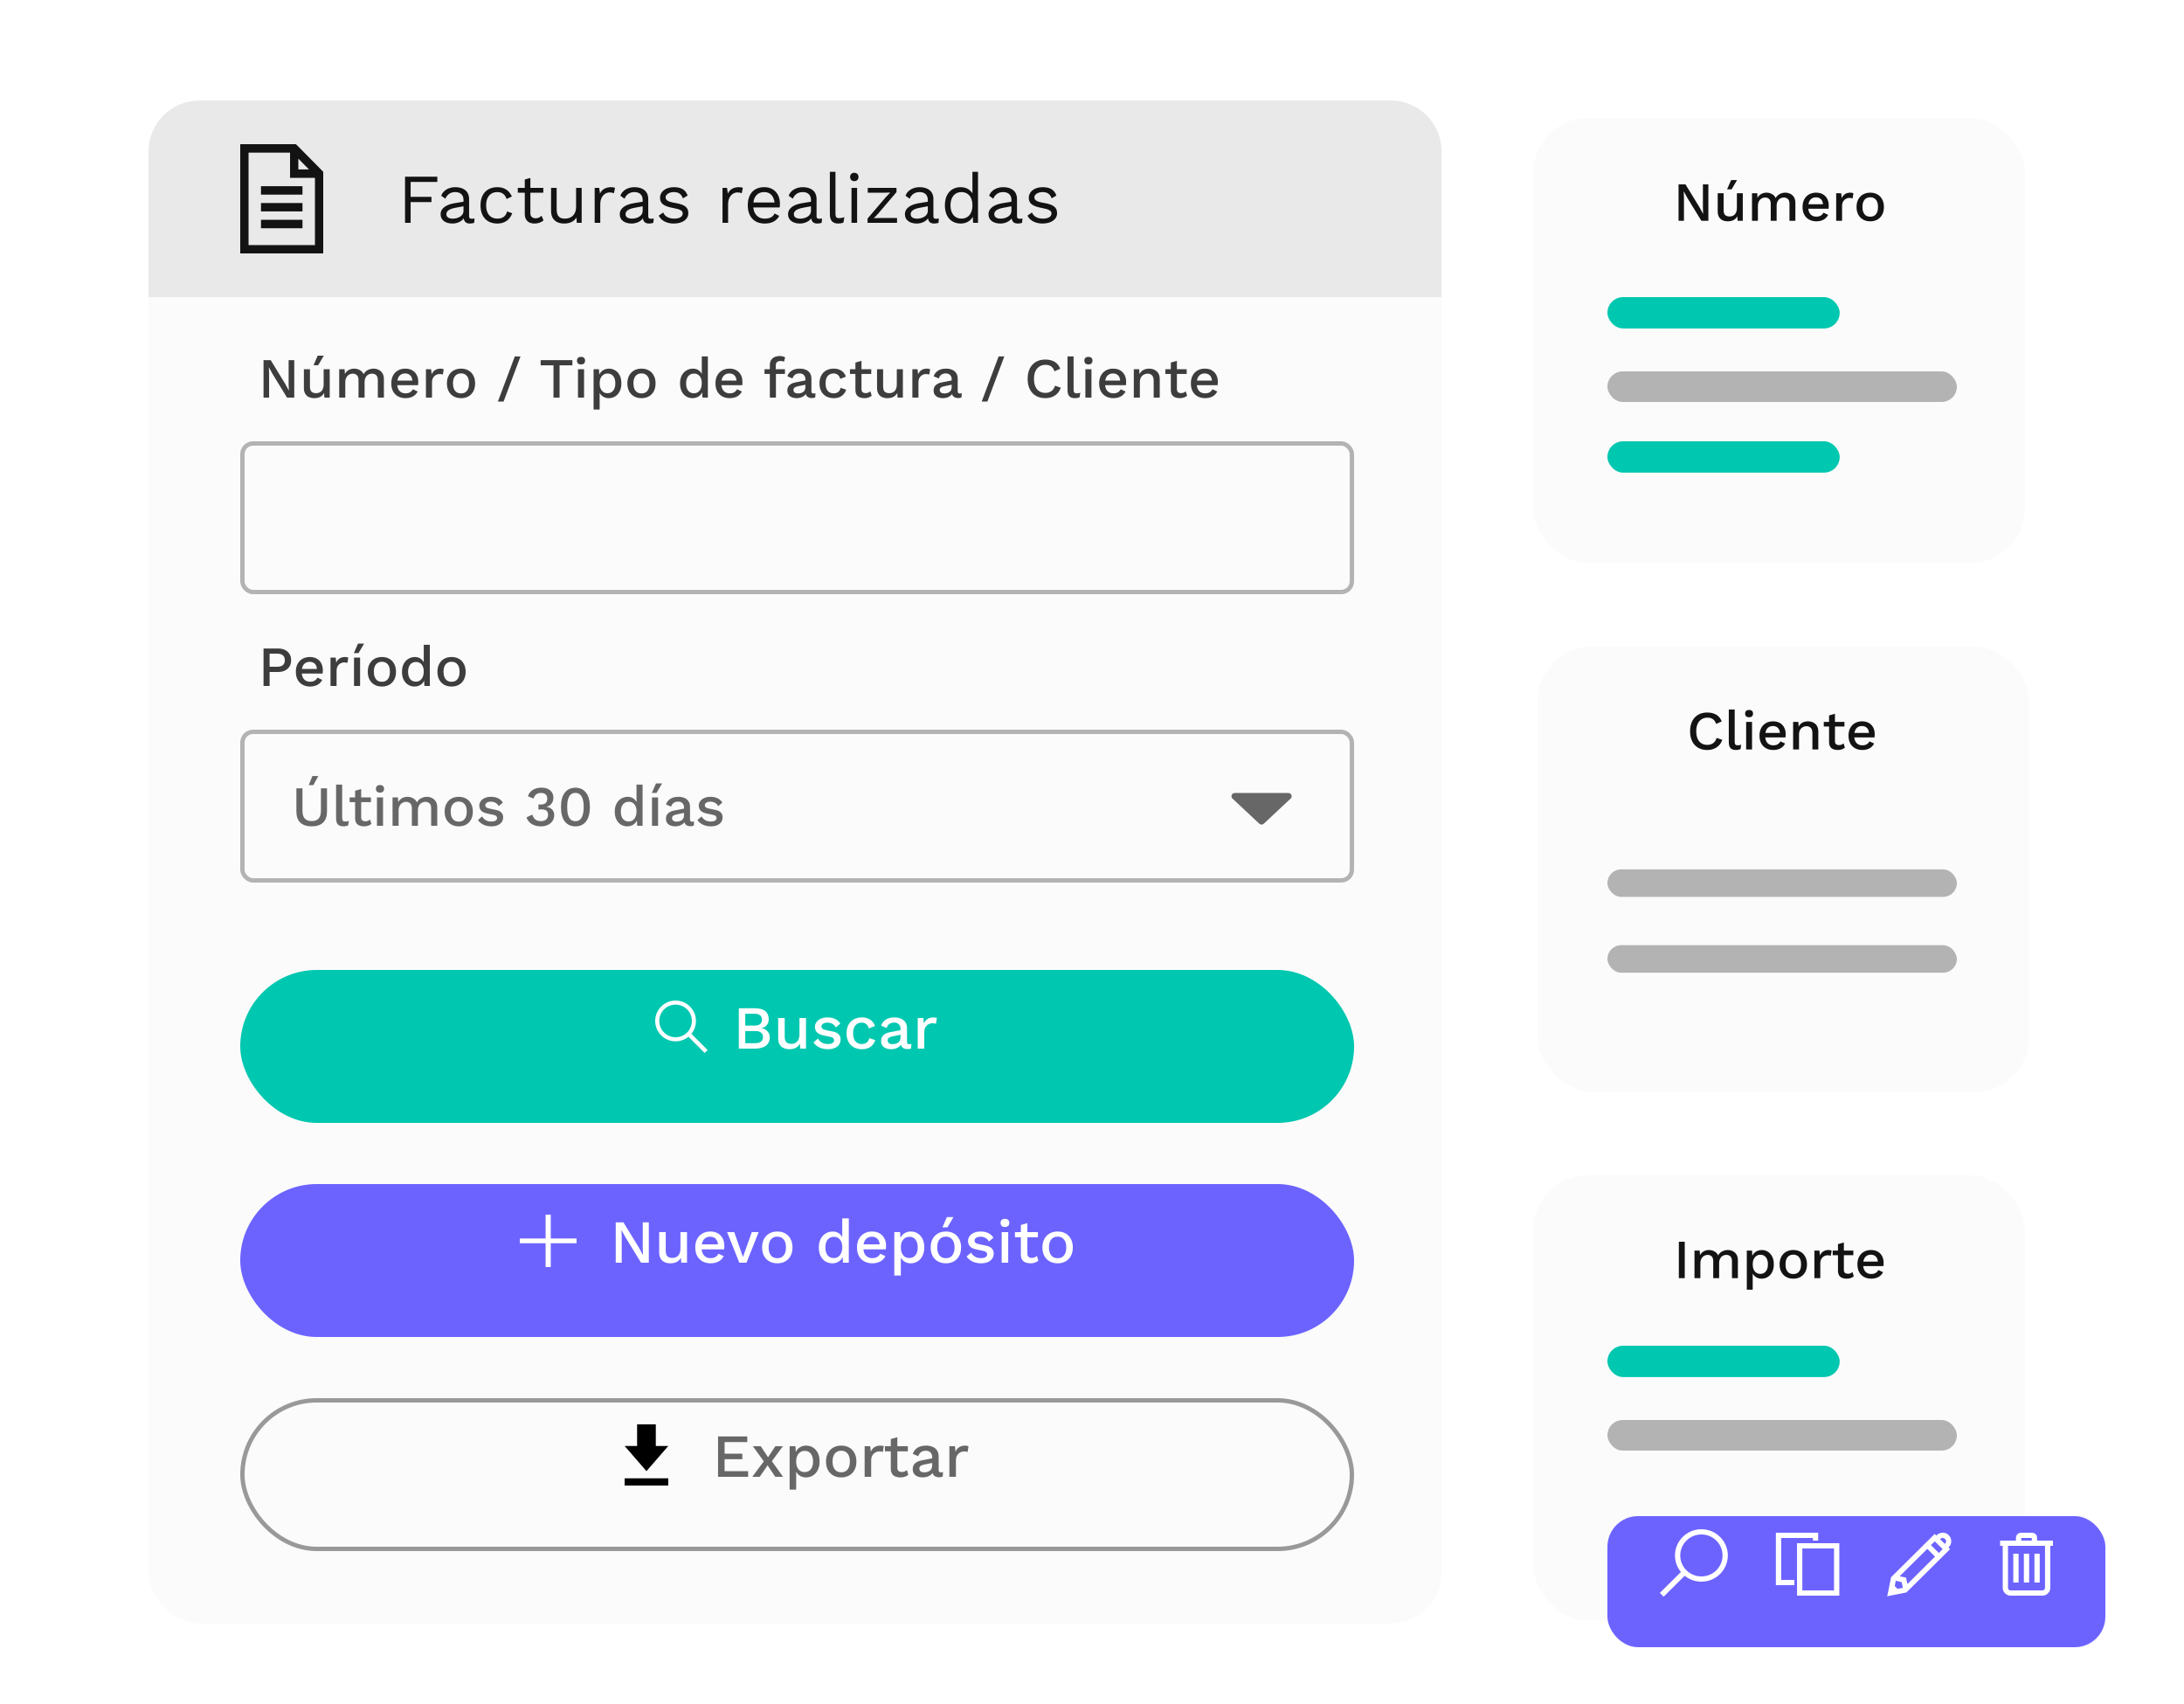 <svg width="500" height="390" viewBox="0 0 500 390" fill="none" xmlns="http://www.w3.org/2000/svg">
<g filter="url(#filter0_d_1250_389)">
<rect x="352" y="144" width="112.588" height="101.912" rx="12.605" fill="#FBFBFB"/>
</g>
<path d="M394.292 169.321C394.123 169.826 393.871 170.255 393.535 170.608C393.198 170.953 392.803 171.214 392.348 171.391C391.894 171.567 391.394 171.655 390.847 171.655C390.048 171.655 389.354 171.483 388.765 171.138C388.176 170.793 387.722 170.301 387.402 169.662C387.083 169.023 386.923 168.257 386.923 167.365C386.923 166.474 387.083 165.708 387.402 165.069C387.722 164.43 388.176 163.938 388.765 163.593C389.354 163.248 390.044 163.075 390.834 163.075C391.381 163.075 391.873 163.151 392.311 163.303C392.756 163.454 393.135 163.681 393.446 163.984C393.757 164.287 393.997 164.665 394.165 165.12L392.891 165.687C392.723 165.191 392.479 164.829 392.159 164.602C391.84 164.367 391.423 164.249 390.91 164.249C390.397 164.249 389.947 164.371 389.56 164.615C389.173 164.859 388.87 165.212 388.652 165.675C388.441 166.137 388.336 166.701 388.336 167.365C388.336 168.022 388.437 168.585 388.639 169.056C388.841 169.519 389.131 169.872 389.51 170.116C389.888 170.36 390.342 170.482 390.872 170.482C391.385 170.482 391.827 170.352 392.197 170.091C392.576 169.822 392.845 169.422 393.005 168.892L394.292 169.321ZM397.138 162.382V169.763C397.138 170.074 397.193 170.289 397.302 170.406C397.411 170.524 397.592 170.583 397.845 170.583C397.996 170.583 398.122 170.575 398.223 170.558C398.333 170.533 398.467 170.49 398.627 170.432L398.476 171.441C398.333 171.508 398.169 171.559 397.983 171.592C397.798 171.634 397.613 171.655 397.428 171.655C396.865 171.655 396.448 171.512 396.179 171.226C395.918 170.932 395.788 170.482 395.788 169.876V162.382H397.138ZM400.438 164.161C400.143 164.161 399.916 164.089 399.757 163.946C399.605 163.795 399.529 163.584 399.529 163.315C399.529 163.046 399.605 162.84 399.757 162.697C399.916 162.554 400.143 162.482 400.438 162.482C400.724 162.482 400.943 162.554 401.094 162.697C401.254 162.84 401.334 163.046 401.334 163.315C401.334 163.584 401.254 163.795 401.094 163.946C400.943 164.089 400.724 164.161 400.438 164.161ZM401.107 165.22V171.529H399.757V165.22H401.107ZM405.995 171.655C405.364 171.655 404.809 171.525 404.329 171.264C403.85 171.004 403.476 170.629 403.206 170.141C402.946 169.645 402.815 169.056 402.815 168.375C402.815 167.694 402.946 167.109 403.206 166.621C403.476 166.125 403.846 165.746 404.317 165.485C404.788 165.225 405.322 165.094 405.919 165.094C406.533 165.094 407.055 165.22 407.484 165.473C407.913 165.725 408.241 166.07 408.468 166.507C408.695 166.945 408.809 167.441 408.809 167.996C408.809 168.148 408.804 168.291 408.796 168.425C408.788 168.56 408.775 168.678 408.758 168.779H403.686V167.744H408.165L407.496 167.946C407.496 167.374 407.353 166.936 407.067 166.634C406.781 166.322 406.39 166.167 405.894 166.167C405.532 166.167 405.217 166.251 404.948 166.419C404.678 166.587 404.472 166.84 404.329 167.176C404.186 167.504 404.115 167.908 404.115 168.388C404.115 168.859 404.191 169.258 404.342 169.586C404.493 169.914 404.708 170.162 404.985 170.331C405.263 170.499 405.591 170.583 405.97 170.583C406.39 170.583 406.731 170.503 406.992 170.343C407.252 170.183 407.459 169.961 407.61 169.675L408.682 170.179C408.531 170.482 408.325 170.747 408.064 170.974C407.812 171.193 407.509 171.361 407.156 171.479C406.802 171.597 406.415 171.655 405.995 171.655ZM410.514 171.529V165.22H411.712L411.801 166.861L411.624 166.684C411.742 166.322 411.91 166.024 412.129 165.788C412.356 165.544 412.621 165.368 412.924 165.258C413.235 165.149 413.563 165.094 413.908 165.094C414.354 165.094 414.753 165.183 415.106 165.359C415.468 165.528 415.754 165.784 415.964 166.129C416.175 166.474 416.28 166.911 416.28 167.441V171.529H414.93V167.858C414.93 167.235 414.799 166.806 414.539 166.571C414.286 166.327 413.967 166.205 413.58 166.205C413.302 166.205 413.033 166.272 412.772 166.407C412.511 166.533 412.293 166.739 412.116 167.025C411.948 167.311 411.864 167.694 411.864 168.173V171.529H410.514ZM420.094 163.366V169.637C420.094 169.948 420.174 170.175 420.334 170.318C420.502 170.461 420.725 170.533 421.002 170.533C421.23 170.533 421.427 170.499 421.595 170.432C421.764 170.356 421.919 170.255 422.062 170.129L422.365 171.113C422.172 171.281 421.932 171.416 421.646 171.517C421.368 171.609 421.057 171.655 420.712 171.655C420.35 171.655 420.018 171.597 419.715 171.479C419.413 171.361 419.177 171.172 419.009 170.911C418.841 170.642 418.752 170.293 418.744 169.864V163.744L420.094 163.366ZM422.264 165.22V166.28H417.533V165.22H422.264ZM426.375 171.655C425.744 171.655 425.189 171.525 424.71 171.264C424.23 171.004 423.856 170.629 423.587 170.141C423.326 169.645 423.196 169.056 423.196 168.375C423.196 167.694 423.326 167.109 423.587 166.621C423.856 166.125 424.226 165.746 424.697 165.485C425.168 165.225 425.702 165.094 426.3 165.094C426.914 165.094 427.435 165.22 427.864 165.473C428.293 165.725 428.621 166.07 428.848 166.507C429.076 166.945 429.189 167.441 429.189 167.996C429.189 168.148 429.185 168.291 429.176 168.425C429.168 168.56 429.155 168.678 429.139 168.779H424.066V167.744H428.546L427.877 167.946C427.877 167.374 427.734 166.936 427.448 166.634C427.162 166.322 426.771 166.167 426.274 166.167C425.913 166.167 425.597 166.251 425.328 166.419C425.059 166.587 424.853 166.84 424.71 167.176C424.567 167.504 424.495 167.908 424.495 168.388C424.495 168.859 424.571 169.258 424.722 169.586C424.874 169.914 425.088 170.162 425.366 170.331C425.644 170.499 425.972 170.583 426.35 170.583C426.771 170.583 427.111 170.503 427.372 170.343C427.633 170.183 427.839 169.961 427.99 169.675L429.063 170.179C428.911 170.482 428.705 170.747 428.445 170.974C428.192 171.193 427.889 171.361 427.536 171.479C427.183 171.597 426.796 171.655 426.375 171.655Z" fill="#131313"/>
<rect x="368" y="198.971" width="80" height="6.303" rx="3.151" fill="#B3B3B3"/>
<rect x="368" y="216.324" width="80" height="6.303" rx="3.151" fill="#B3B3B3"/>
<g filter="url(#filter1_d_1250_389)">
<rect x="34" y="23" width="296.029" height="344.559" rx="11.647" fill="#FBFBFB"/>
</g>
<path d="M34 34.647C34 28.215 39.215 23 45.647 23H318.382C324.815 23 330.029 28.215 330.029 34.647V68H34V34.647Z" fill="#E9E9E9"/>
<path d="M100.12 41.64H94.008V45.048H98.776V46.248H94.008V51H92.728V40.44H100.12V41.64ZM108.001 50.072C108.209 50.072 108.449 50.04 108.641 49.992L108.561 51C108.337 51.08 108.001 51.16 107.601 51.16C106.817 51.16 106.305 50.872 106.161 49.976C105.649 50.728 104.609 51.16 103.585 51.16C102.081 51.16 100.865 50.456 100.865 49.016C100.865 47.816 101.921 46.872 103.985 46.52L106.113 46.168V45.72C106.113 44.664 105.441 43.96 104.241 43.96C103.185 43.96 102.385 44.472 101.953 45.48L101.009 44.792C101.425 43.608 102.689 42.84 104.241 42.84C106.065 42.84 107.393 43.704 107.393 45.56V49.496C107.393 49.88 107.553 50.072 108.001 50.072ZM103.649 50.04C104.929 50.04 106.113 49.368 106.113 48.312V47.208L104.321 47.544C102.913 47.8 102.193 48.264 102.193 49.016C102.193 49.688 102.737 50.04 103.649 50.04ZM113.88 42.84C115.528 42.84 116.6 43.656 117.192 44.968L115.976 45.544C115.64 44.52 114.952 43.96 113.848 43.96C112.248 43.96 111.288 45.096 111.288 47C111.288 48.904 112.248 50.04 113.848 50.04C115.096 50.04 115.848 49.448 116.088 48.392L117.272 48.808C116.728 50.28 115.576 51.16 113.88 51.16C111.464 51.16 110.008 49.592 110.008 47C110.008 44.408 111.464 42.84 113.88 42.84ZM123.983 49.368L124.431 50.44C123.935 50.888 123.247 51.16 122.367 51.16C121.183 51.16 120.159 50.568 120.143 49.016V44.104H118.543V43H120.143V41.08L121.423 40.728V43H124.383V44.104H121.423V48.792C121.423 49.576 121.919 49.96 122.623 49.96C123.199 49.96 123.615 49.736 123.983 49.368ZM131.886 43H133.166V51H132.046L131.966 49.784C131.406 50.744 130.382 51.16 129.102 51.16C127.518 51.16 126.158 50.344 126.158 48.232V43H127.438V47.896C127.438 49.544 128.174 50.04 129.326 50.04C130.686 50.04 131.886 49.24 131.886 47.352V43ZM139.92 42.84C140.192 42.84 140.56 42.872 140.8 43L140.544 44.248C140.304 44.12 139.952 44.04 139.536 44.04C138.576 44.04 137.424 44.888 137.424 46.68V51H136.144V43H137.184L137.36 44.312C137.808 43.336 138.672 42.84 139.92 42.84ZM149.017 50.072C149.225 50.072 149.465 50.04 149.657 49.992L149.577 51C149.353 51.08 149.017 51.16 148.617 51.16C147.833 51.16 147.321 50.872 147.177 49.976C146.665 50.728 145.625 51.16 144.601 51.16C143.097 51.16 141.881 50.456 141.881 49.016C141.881 47.816 142.937 46.872 145.001 46.52L147.129 46.168V45.72C147.129 44.664 146.457 43.96 145.257 43.96C144.201 43.96 143.401 44.472 142.969 45.48L142.025 44.792C142.441 43.608 143.705 42.84 145.257 42.84C147.081 42.84 148.409 43.704 148.409 45.56V49.496C148.409 49.88 148.569 50.072 149.017 50.072ZM144.665 50.04C145.945 50.04 147.129 49.368 147.129 48.312V47.208L145.337 47.544C143.929 47.8 143.209 48.264 143.209 49.016C143.209 49.688 143.753 50.04 144.665 50.04ZM154.239 51.16C152.767 51.16 151.407 50.584 150.799 49.352L151.839 48.632C152.223 49.608 153.215 50.04 154.367 50.04C155.679 50.04 156.303 49.512 156.303 48.856C156.303 48.264 155.807 47.912 154.207 47.624C151.935 47.208 151.103 46.584 151.103 45.24C151.103 43.944 152.303 42.84 154.255 42.84C155.967 42.84 156.975 43.448 157.423 44.76L156.335 45.4C155.983 44.344 155.263 43.96 154.255 43.96C153.183 43.96 152.383 44.536 152.383 45.128C152.383 45.816 152.911 46.168 154.543 46.44C156.783 46.808 157.583 47.48 157.583 48.792C157.583 50.184 156.287 51.16 154.239 51.16ZM169.186 42.84C169.458 42.84 169.826 42.872 170.066 43L169.81 44.248C169.57 44.12 169.218 44.04 168.802 44.04C167.842 44.04 166.69 44.888 166.69 46.68V51H165.41V43H166.45L166.626 44.312C167.074 43.336 167.938 42.84 169.186 42.84ZM178.555 46.584C178.555 46.952 178.523 47.256 178.491 47.48H172.459C172.619 49.096 173.595 50.04 175.067 50.04C176.235 50.04 177.035 49.624 177.323 48.856L178.395 49.416C177.787 50.504 176.795 51.16 175.067 51.16C172.651 51.16 171.195 49.592 171.195 47C171.195 44.408 172.555 42.84 174.971 42.84C177.291 42.84 178.555 44.52 178.555 46.584ZM174.971 43.96C173.547 43.96 172.667 44.84 172.475 46.344H177.323C177.147 44.872 176.331 43.96 174.971 43.96ZM187.548 50.072C187.756 50.072 187.996 50.04 188.188 49.992L188.108 51C187.884 51.08 187.548 51.16 187.148 51.16C186.364 51.16 185.852 50.872 185.708 49.976C185.196 50.728 184.156 51.16 183.132 51.16C181.628 51.16 180.412 50.456 180.412 49.016C180.412 47.816 181.468 46.872 183.532 46.52L185.66 46.168V45.72C185.66 44.664 184.988 43.96 183.788 43.96C182.732 43.96 181.932 44.472 181.5 45.48L180.556 44.792C180.972 43.608 182.236 42.84 183.788 42.84C185.612 42.84 186.94 43.704 186.94 45.56V49.496C186.94 49.88 187.1 50.072 187.548 50.072ZM183.196 50.04C184.476 50.04 185.66 49.368 185.66 48.312V47.208L183.868 47.544C182.46 47.8 181.74 48.264 181.74 49.016C181.74 49.688 182.284 50.04 183.196 50.04ZM191.267 39.32V48.856C191.267 49.672 191.475 49.928 192.131 49.928C192.562 49.928 192.835 49.88 193.299 49.704L193.091 50.936C192.755 51.08 192.323 51.16 191.907 51.16C190.611 51.16 189.987 50.472 189.987 49.016V39.32H191.267ZM195.581 41.464C195.005 41.464 194.621 41.08 194.621 40.504C194.621 39.928 195.005 39.544 195.581 39.544C196.157 39.544 196.541 39.928 196.541 40.504C196.541 41.08 196.157 41.464 195.581 41.464ZM196.221 43V51H194.941V43H196.221ZM198.615 51V50.024L202.807 45.112L203.815 44.072L202.391 44.104H198.663V43H205.239V43.976L201.047 48.888L200.055 49.928L201.607 49.896H205.367V51H198.615ZM214.298 50.072C214.506 50.072 214.746 50.04 214.938 49.992L214.858 51C214.634 51.08 214.298 51.16 213.898 51.16C213.114 51.16 212.602 50.872 212.458 49.976C211.946 50.728 210.906 51.16 209.882 51.16C208.378 51.16 207.162 50.456 207.162 49.016C207.162 47.816 208.218 46.872 210.282 46.52L212.41 46.168V45.72C212.41 44.664 211.738 43.96 210.538 43.96C209.482 43.96 208.682 44.472 208.25 45.48L207.306 44.792C207.722 43.608 208.986 42.84 210.538 42.84C212.362 42.84 213.69 43.704 213.69 45.56V49.496C213.69 49.88 213.85 50.072 214.298 50.072ZM209.946 50.04C211.226 50.04 212.41 49.368 212.41 48.312V47.208L210.618 47.544C209.21 47.8 208.49 48.264 208.49 49.016C208.49 49.688 209.034 50.04 209.946 50.04ZM222.625 39.32H223.905V51H222.785L222.705 49.608C222.241 50.52 221.233 51.16 219.969 51.16C217.745 51.16 216.321 49.608 216.321 47C216.321 44.392 217.745 42.84 219.969 42.84C221.169 42.84 222.129 43.416 222.625 44.248V39.32ZM220.113 50.04C221.633 50.04 222.625 48.904 222.625 47.096V46.904C222.625 45.096 221.633 43.96 220.113 43.96C218.545 43.96 217.601 45.144 217.601 47C217.601 48.856 218.545 50.04 220.113 50.04ZM233.439 50.072C233.647 50.072 233.887 50.04 234.079 49.992L233.999 51C233.775 51.08 233.439 51.16 233.039 51.16C232.255 51.16 231.743 50.872 231.599 49.976C231.087 50.728 230.047 51.16 229.023 51.16C227.519 51.16 226.303 50.456 226.303 49.016C226.303 47.816 227.359 46.872 229.423 46.52L231.551 46.168V45.72C231.551 44.664 230.879 43.96 229.679 43.96C228.623 43.96 227.823 44.472 227.391 45.48L226.447 44.792C226.863 43.608 228.127 42.84 229.679 42.84C231.503 42.84 232.831 43.704 232.831 45.56V49.496C232.831 49.88 232.991 50.072 233.439 50.072ZM229.087 50.04C230.367 50.04 231.551 49.368 231.551 48.312V47.208L229.759 47.544C228.351 47.8 227.631 48.264 227.631 49.016C227.631 49.688 228.175 50.04 229.087 50.04ZM238.661 51.16C237.189 51.16 235.829 50.584 235.221 49.352L236.261 48.632C236.645 49.608 237.637 50.04 238.789 50.04C240.101 50.04 240.725 49.512 240.725 48.856C240.725 48.264 240.229 47.912 238.629 47.624C236.357 47.208 235.525 46.584 235.525 45.24C235.525 43.944 236.725 42.84 238.677 42.84C240.389 42.84 241.397 43.448 241.845 44.76L240.757 45.4C240.405 44.344 239.685 43.96 238.677 43.96C237.605 43.96 236.805 44.536 236.805 45.128C236.805 45.816 237.333 46.168 238.965 46.44C241.205 46.808 242.005 47.48 242.005 48.792C242.005 50.184 240.709 51.16 238.661 51.16Z" fill="#131313"/>
<path d="M74.862 180.42V185.711C74.862 186.846 74.563 187.7 73.965 188.272C73.367 188.844 72.496 189.13 71.352 189.13C70.225 189.13 69.359 188.844 68.752 188.272C68.154 187.7 67.855 186.846 67.855 185.711V180.42H69.246V185.542C69.246 186.348 69.419 186.946 69.766 187.336C70.113 187.726 70.641 187.921 71.352 187.921C72.071 187.921 72.604 187.726 72.951 187.336C73.298 186.946 73.471 186.348 73.471 185.542V180.42H74.862ZM71.521 177.612H72.873L71.742 179.692H70.676L71.521 177.612ZM78.334 179.575V187.18C78.334 187.501 78.391 187.722 78.503 187.843C78.616 187.964 78.802 188.025 79.062 188.025C79.218 188.025 79.348 188.016 79.452 187.999C79.565 187.973 79.704 187.93 79.868 187.869L79.712 188.909C79.565 188.978 79.396 189.03 79.205 189.065C79.015 189.108 78.824 189.13 78.633 189.13C78.053 189.13 77.624 188.983 77.346 188.688C77.078 188.385 76.943 187.921 76.943 187.297V179.575H78.334ZM82.689 180.589V187.05C82.689 187.371 82.771 187.605 82.936 187.752C83.109 187.899 83.339 187.973 83.625 187.973C83.859 187.973 84.063 187.938 84.236 187.869C84.409 187.791 84.57 187.687 84.717 187.557L85.029 188.571C84.83 188.744 84.583 188.883 84.288 188.987C84.002 189.082 83.681 189.13 83.326 189.13C82.953 189.13 82.611 189.069 82.299 188.948C81.987 188.827 81.744 188.632 81.571 188.363C81.398 188.086 81.307 187.726 81.298 187.284V180.979L82.689 180.589ZM84.925 182.5V183.592H80.05V182.5H84.925ZM87.003 181.408C86.699 181.408 86.465 181.334 86.301 181.187C86.145 181.031 86.067 180.814 86.067 180.537C86.067 180.26 86.145 180.047 86.301 179.9C86.465 179.753 86.699 179.679 87.003 179.679C87.297 179.679 87.523 179.753 87.679 179.9C87.843 180.047 87.926 180.26 87.926 180.537C87.926 180.814 87.843 181.031 87.679 181.187C87.523 181.334 87.297 181.408 87.003 181.408ZM87.692 182.5V189H86.301V182.5H87.692ZM89.868 189V182.5H91.103L91.168 183.592C91.393 183.176 91.692 182.868 92.065 182.669C92.446 182.47 92.849 182.37 93.274 182.37C93.742 182.37 94.171 182.478 94.561 182.695C94.96 182.903 95.259 183.219 95.458 183.644C95.597 183.358 95.787 183.12 96.03 182.929C96.273 182.738 96.541 182.6 96.836 182.513C97.131 182.418 97.421 182.37 97.707 182.37C98.123 182.37 98.513 182.457 98.877 182.63C99.241 182.803 99.536 183.068 99.761 183.423C99.986 183.778 100.099 184.233 100.099 184.788V189H98.708V185.009C98.708 184.48 98.582 184.099 98.331 183.865C98.08 183.631 97.759 183.514 97.369 183.514C97.066 183.514 96.784 183.588 96.524 183.735C96.273 183.882 96.069 184.103 95.913 184.398C95.757 184.684 95.679 185.039 95.679 185.464V189H94.288V185.009C94.288 184.48 94.162 184.099 93.911 183.865C93.66 183.631 93.339 183.514 92.949 183.514C92.689 183.514 92.429 183.583 92.169 183.722C91.909 183.861 91.692 184.077 91.519 184.372C91.346 184.667 91.259 185.057 91.259 185.542V189H89.868ZM105.029 182.37C105.662 182.37 106.221 182.504 106.706 182.773C107.191 183.042 107.568 183.432 107.837 183.943C108.114 184.446 108.253 185.048 108.253 185.75C108.253 186.452 108.114 187.059 107.837 187.57C107.568 188.073 107.191 188.458 106.706 188.727C106.221 188.996 105.662 189.13 105.029 189.13C104.396 189.13 103.837 188.996 103.352 188.727C102.867 188.458 102.485 188.073 102.208 187.57C101.931 187.059 101.792 186.452 101.792 185.75C101.792 185.048 101.931 184.446 102.208 183.943C102.485 183.432 102.867 183.042 103.352 182.773C103.837 182.504 104.396 182.37 105.029 182.37ZM105.029 183.462C104.639 183.462 104.305 183.553 104.028 183.735C103.759 183.908 103.551 184.164 103.404 184.502C103.257 184.84 103.183 185.256 103.183 185.75C103.183 186.235 103.257 186.651 103.404 186.998C103.551 187.336 103.759 187.596 104.028 187.778C104.305 187.951 104.639 188.038 105.029 188.038C105.419 188.038 105.748 187.951 106.017 187.778C106.286 187.596 106.494 187.336 106.641 186.998C106.788 186.651 106.862 186.235 106.862 185.75C106.862 185.256 106.788 184.84 106.641 184.502C106.494 184.164 106.286 183.908 106.017 183.735C105.748 183.553 105.419 183.462 105.029 183.462ZM112.473 189.13C111.823 189.13 111.229 189.004 110.692 188.753C110.154 188.502 109.73 188.146 109.418 187.687L110.38 186.855C110.57 187.21 110.843 187.496 111.199 187.713C111.563 187.921 111.996 188.025 112.499 188.025C112.897 188.025 113.214 187.956 113.448 187.817C113.682 187.678 113.799 187.483 113.799 187.232C113.799 187.067 113.742 186.924 113.63 186.803C113.526 186.673 113.322 186.573 113.019 186.504L111.654 186.218C110.96 186.079 110.466 185.858 110.172 185.555C109.877 185.243 109.73 184.849 109.73 184.372C109.73 184.017 109.834 183.687 110.042 183.384C110.25 183.081 110.553 182.838 110.952 182.656C111.359 182.465 111.844 182.37 112.408 182.37C113.058 182.37 113.612 182.487 114.072 182.721C114.531 182.946 114.882 183.271 115.125 183.696L114.163 184.502C113.998 184.155 113.755 183.9 113.435 183.735C113.114 183.562 112.78 183.475 112.434 183.475C112.156 183.475 111.918 183.51 111.719 183.579C111.519 183.648 111.368 183.744 111.264 183.865C111.16 183.986 111.108 184.129 111.108 184.294C111.108 184.467 111.173 184.619 111.303 184.749C111.433 184.879 111.667 184.979 112.005 185.048L113.487 185.36C114.111 185.481 114.548 185.689 114.8 185.984C115.06 186.27 115.19 186.621 115.19 187.037C115.19 187.453 115.081 187.821 114.865 188.142C114.648 188.454 114.336 188.697 113.929 188.87C113.521 189.043 113.036 189.13 112.473 189.13ZM123.841 189.13C123.035 189.13 122.333 188.952 121.735 188.597C121.146 188.233 120.743 187.726 120.526 187.076L121.878 186.439C121.956 186.751 122.078 187.02 122.242 187.245C122.407 187.47 122.624 187.644 122.892 187.765C123.161 187.878 123.495 187.934 123.893 187.934C124.231 187.934 124.517 187.873 124.751 187.752C124.985 187.631 125.163 187.462 125.284 187.245C125.414 187.028 125.479 186.781 125.479 186.504C125.479 186.218 125.423 185.98 125.31 185.789C125.206 185.598 125.037 185.46 124.803 185.373C124.578 185.286 124.288 185.243 123.932 185.243C123.828 185.243 123.72 185.247 123.607 185.256C123.503 185.256 123.391 185.265 123.269 185.282V184.112C123.347 184.121 123.421 184.129 123.49 184.138C123.568 184.138 123.642 184.138 123.711 184.138C124.275 184.138 124.678 184.025 124.92 183.8C125.163 183.575 125.284 183.224 125.284 182.747C125.284 182.34 125.159 182.028 124.907 181.811C124.665 181.594 124.314 181.486 123.854 181.486C123.378 181.486 123.005 181.599 122.736 181.824C122.476 182.041 122.277 182.357 122.138 182.773L120.864 182.24C120.986 181.841 121.189 181.495 121.475 181.2C121.761 180.905 122.112 180.68 122.528 180.524C122.953 180.359 123.417 180.277 123.919 180.277C124.535 180.277 125.046 180.377 125.453 180.576C125.869 180.775 126.177 181.048 126.376 181.395C126.584 181.742 126.688 182.127 126.688 182.552C126.688 182.881 126.641 183.172 126.545 183.423C126.45 183.666 126.32 183.878 126.155 184.06C125.999 184.233 125.826 184.368 125.635 184.463C125.453 184.558 125.267 184.623 125.076 184.658V184.684C125.328 184.693 125.557 184.745 125.765 184.84C125.982 184.927 126.173 185.052 126.337 185.217C126.511 185.373 126.645 185.564 126.74 185.789C126.836 186.014 126.883 186.261 126.883 186.53C126.883 187.05 126.753 187.505 126.493 187.895C126.233 188.285 125.874 188.588 125.414 188.805C124.964 189.022 124.439 189.13 123.841 189.13ZM131.731 189.13C130.7 189.13 129.89 188.757 129.3 188.012C128.72 187.258 128.429 186.157 128.429 184.71C128.429 183.263 128.72 182.166 129.3 181.421C129.89 180.667 130.7 180.29 131.731 180.29C132.771 180.29 133.582 180.667 134.162 181.421C134.752 182.166 135.046 183.263 135.046 184.71C135.046 186.157 134.752 187.258 134.162 188.012C133.582 188.757 132.771 189.13 131.731 189.13ZM131.731 187.947C132.147 187.947 132.494 187.83 132.771 187.596C133.057 187.353 133.27 186.994 133.408 186.517C133.556 186.032 133.629 185.429 133.629 184.71C133.629 183.991 133.556 183.393 133.408 182.916C133.27 182.431 133.057 182.071 132.771 181.837C132.494 181.594 132.147 181.473 131.731 181.473C131.315 181.473 130.964 181.594 130.678 181.837C130.401 182.071 130.193 182.431 130.054 182.916C129.916 183.393 129.846 183.991 129.846 184.71C129.846 185.429 129.916 186.032 130.054 186.517C130.193 186.994 130.401 187.353 130.678 187.596C130.964 187.83 131.315 187.947 131.731 187.947ZM143.615 189.13C143.078 189.13 142.588 188.996 142.146 188.727C141.713 188.458 141.37 188.073 141.119 187.57C140.868 187.067 140.742 186.465 140.742 185.763C140.742 185.035 140.876 184.42 141.145 183.917C141.414 183.414 141.773 183.033 142.224 182.773C142.675 182.504 143.169 182.37 143.706 182.37C144.261 182.37 144.729 182.522 145.11 182.825C145.491 183.128 145.747 183.523 145.877 184.008L145.721 184.151V179.575H147.112V189H145.877L145.773 187.232L145.955 187.245C145.894 187.635 145.751 187.973 145.526 188.259C145.301 188.536 145.019 188.753 144.681 188.909C144.352 189.056 143.996 189.13 143.615 189.13ZM143.914 188.012C144.287 188.012 144.607 187.917 144.876 187.726C145.145 187.535 145.353 187.267 145.5 186.92C145.647 186.573 145.721 186.157 145.721 185.672C145.721 185.221 145.647 184.836 145.5 184.515C145.353 184.186 145.145 183.934 144.876 183.761C144.616 183.588 144.313 183.501 143.966 183.501C143.385 183.501 142.935 183.7 142.614 184.099C142.293 184.498 142.133 185.048 142.133 185.75C142.133 186.452 142.289 187.007 142.601 187.414C142.913 187.813 143.351 188.012 143.914 188.012ZM150.66 182.5V189H149.269V182.5H150.66ZM150.179 179.302H151.583L150.296 181.486H149.23L150.179 179.302ZM156.594 184.827C156.594 184.394 156.472 184.06 156.23 183.826C155.996 183.583 155.671 183.462 155.255 183.462C154.865 183.462 154.531 183.553 154.254 183.735C153.976 183.917 153.773 184.212 153.643 184.619L152.473 184.125C152.637 183.596 152.958 183.172 153.435 182.851C153.92 182.53 154.544 182.37 155.307 182.37C155.827 182.37 156.286 182.457 156.685 182.63C157.083 182.795 157.395 183.046 157.621 183.384C157.855 183.722 157.972 184.155 157.972 184.684V187.583C157.972 187.904 158.132 188.064 158.453 188.064C158.609 188.064 158.76 188.042 158.908 187.999L158.83 188.961C158.63 189.056 158.379 189.104 158.076 189.104C157.798 189.104 157.547 189.056 157.322 188.961C157.105 188.857 156.932 188.705 156.802 188.506C156.68 188.298 156.62 188.042 156.62 187.739V187.648L156.906 187.635C156.828 187.973 156.667 188.255 156.425 188.48C156.182 188.697 155.9 188.861 155.58 188.974C155.259 189.078 154.934 189.13 154.605 189.13C154.197 189.13 153.829 189.065 153.5 188.935C153.179 188.805 152.923 188.61 152.733 188.35C152.551 188.081 152.46 187.752 152.46 187.362C152.46 186.877 152.616 186.478 152.928 186.166C153.248 185.854 153.699 185.642 154.28 185.529L156.802 185.035L156.789 186.01L154.956 186.387C154.592 186.456 154.319 186.556 154.137 186.686C153.955 186.816 153.864 187.007 153.864 187.258C153.864 187.501 153.955 187.696 154.137 187.843C154.327 187.982 154.579 188.051 154.891 188.051C155.107 188.051 155.315 188.025 155.515 187.973C155.723 187.921 155.909 187.839 156.074 187.726C156.238 187.605 156.364 187.453 156.451 187.271C156.546 187.08 156.594 186.855 156.594 186.595V184.827ZM162.721 189.13C162.071 189.13 161.477 189.004 160.94 188.753C160.403 188.502 159.978 188.146 159.666 187.687L160.628 186.855C160.819 187.21 161.092 187.496 161.447 187.713C161.811 187.921 162.244 188.025 162.747 188.025C163.146 188.025 163.462 187.956 163.696 187.817C163.93 187.678 164.047 187.483 164.047 187.232C164.047 187.067 163.991 186.924 163.878 186.803C163.774 186.673 163.57 186.573 163.267 186.504L161.902 186.218C161.209 186.079 160.715 185.858 160.42 185.555C160.125 185.243 159.978 184.849 159.978 184.372C159.978 184.017 160.082 183.687 160.29 183.384C160.498 183.081 160.801 182.838 161.2 182.656C161.607 182.465 162.093 182.37 162.656 182.37C163.306 182.37 163.861 182.487 164.32 182.721C164.779 182.946 165.13 183.271 165.373 183.696L164.411 184.502C164.246 184.155 164.004 183.9 163.683 183.735C163.362 183.562 163.029 183.475 162.682 183.475C162.405 183.475 162.166 183.51 161.967 183.579C161.768 183.648 161.616 183.744 161.512 183.865C161.408 183.986 161.356 184.129 161.356 184.294C161.356 184.467 161.421 184.619 161.551 184.749C161.681 184.879 161.915 184.979 162.253 185.048L163.735 185.36C164.359 185.481 164.797 185.689 165.048 185.984C165.308 186.27 165.438 186.621 165.438 187.037C165.438 187.453 165.33 187.821 165.113 188.142C164.896 188.454 164.584 188.697 164.177 188.87C163.77 189.043 163.284 189.13 162.721 189.13Z" fill="#676767"/>
<path d="M288.313 188.526C288.598 188.793 289.041 188.793 289.326 188.526L295.472 182.778C295.963 182.319 295.638 181.495 294.966 181.495H282.673C282.001 181.495 281.676 182.319 282.167 182.778L288.313 188.526Z" fill="#676767"/>
<path d="M63.635 148.42C64.25 148.42 64.779 148.528 65.221 148.745C65.671 148.962 66.022 149.269 66.274 149.668C66.525 150.067 66.651 150.548 66.651 151.111C66.651 151.666 66.525 152.147 66.274 152.554C66.022 152.953 65.671 153.26 65.221 153.477C64.779 153.694 64.25 153.802 63.635 153.802H61.724V157H60.333V148.42H63.635ZM63.414 152.606C64.029 152.606 64.48 152.48 64.766 152.229C65.06 151.969 65.208 151.596 65.208 151.111C65.208 150.617 65.06 150.244 64.766 149.993C64.48 149.733 64.029 149.603 63.414 149.603H61.724V152.606H63.414ZM71.008 157.13C70.358 157.13 69.786 156.996 69.292 156.727C68.798 156.458 68.413 156.073 68.135 155.57C67.867 155.059 67.732 154.452 67.732 153.75C67.732 153.048 67.867 152.446 68.135 151.943C68.413 151.432 68.794 151.042 69.279 150.773C69.765 150.504 70.315 150.37 70.93 150.37C71.563 150.37 72.1 150.5 72.542 150.76C72.984 151.02 73.322 151.375 73.556 151.826C73.79 152.277 73.907 152.788 73.907 153.36C73.907 153.516 73.903 153.663 73.894 153.802C73.886 153.941 73.873 154.062 73.855 154.166H68.629V153.1H73.244L72.555 153.308C72.555 152.719 72.408 152.268 72.113 151.956C71.819 151.635 71.416 151.475 70.904 151.475C70.532 151.475 70.207 151.562 69.929 151.735C69.652 151.908 69.44 152.168 69.292 152.515C69.145 152.853 69.071 153.269 69.071 153.763C69.071 154.248 69.149 154.66 69.305 154.998C69.461 155.336 69.682 155.592 69.968 155.765C70.254 155.938 70.592 156.025 70.982 156.025C71.416 156.025 71.767 155.943 72.035 155.778C72.304 155.613 72.516 155.384 72.672 155.089L73.777 155.609C73.621 155.921 73.409 156.194 73.14 156.428C72.88 156.653 72.568 156.827 72.204 156.948C71.84 157.069 71.442 157.13 71.008 157.13ZM75.664 157V150.5H76.847L76.977 151.67C77.15 151.245 77.406 150.925 77.744 150.708C78.091 150.483 78.515 150.37 79.018 150.37C79.148 150.37 79.278 150.383 79.408 150.409C79.538 150.426 79.646 150.457 79.733 150.5L79.538 151.722C79.443 151.687 79.334 151.661 79.213 151.644C79.1 151.618 78.944 151.605 78.745 151.605C78.476 151.605 78.212 151.679 77.952 151.826C77.692 151.965 77.475 152.177 77.302 152.463C77.137 152.749 77.055 153.113 77.055 153.555V157H75.664ZM82.438 150.5V157H81.047V150.5H82.438ZM81.957 147.302H83.361L82.074 149.486H81.008L81.957 147.302ZM87.435 150.37C88.068 150.37 88.627 150.504 89.112 150.773C89.597 151.042 89.975 151.432 90.243 151.943C90.52 152.446 90.659 153.048 90.659 153.75C90.659 154.452 90.52 155.059 90.243 155.57C89.975 156.073 89.597 156.458 89.112 156.727C88.627 156.996 88.068 157.13 87.435 157.13C86.802 157.13 86.243 156.996 85.758 156.727C85.273 156.458 84.891 156.073 84.614 155.57C84.337 155.059 84.198 154.452 84.198 153.75C84.198 153.048 84.337 152.446 84.614 151.943C84.891 151.432 85.273 151.042 85.758 150.773C86.243 150.504 86.802 150.37 87.435 150.37ZM87.435 151.462C87.045 151.462 86.712 151.553 86.434 151.735C86.165 151.908 85.957 152.164 85.81 152.502C85.663 152.84 85.589 153.256 85.589 153.75C85.589 154.235 85.663 154.651 85.81 154.998C85.957 155.336 86.165 155.596 86.434 155.778C86.712 155.951 87.045 156.038 87.435 156.038C87.825 156.038 88.154 155.951 88.423 155.778C88.692 155.596 88.9 155.336 89.047 154.998C89.195 154.651 89.268 154.235 89.268 153.75C89.268 153.256 89.195 152.84 89.047 152.502C88.9 152.164 88.692 151.908 88.423 151.735C88.154 151.553 87.825 151.462 87.435 151.462ZM94.905 157.13C94.368 157.13 93.878 156.996 93.436 156.727C93.003 156.458 92.66 156.073 92.409 155.57C92.158 155.067 92.032 154.465 92.032 153.763C92.032 153.035 92.166 152.42 92.435 151.917C92.704 151.414 93.063 151.033 93.514 150.773C93.965 150.504 94.459 150.37 94.996 150.37C95.551 150.37 96.019 150.522 96.4 150.825C96.781 151.128 97.037 151.523 97.167 152.008L97.011 152.151V147.575H98.402V157H97.167L97.063 155.232L97.245 155.245C97.184 155.635 97.041 155.973 96.816 156.259C96.591 156.536 96.309 156.753 95.971 156.909C95.642 157.056 95.286 157.13 94.905 157.13ZM95.204 156.012C95.577 156.012 95.897 155.917 96.166 155.726C96.435 155.535 96.643 155.267 96.79 154.92C96.937 154.573 97.011 154.157 97.011 153.672C97.011 153.221 96.937 152.836 96.79 152.515C96.643 152.186 96.435 151.934 96.166 151.761C95.906 151.588 95.603 151.501 95.256 151.501C94.675 151.501 94.225 151.7 93.904 152.099C93.583 152.498 93.423 153.048 93.423 153.75C93.423 154.452 93.579 155.007 93.891 155.414C94.203 155.813 94.641 156.012 95.204 156.012ZM103.38 150.37C104.013 150.37 104.572 150.504 105.057 150.773C105.543 151.042 105.92 151.432 106.188 151.943C106.466 152.446 106.604 153.048 106.604 153.75C106.604 154.452 106.466 155.059 106.188 155.57C105.92 156.073 105.543 156.458 105.057 156.727C104.572 156.996 104.013 157.13 103.38 157.13C102.748 157.13 102.189 156.996 101.703 156.727C101.218 156.458 100.837 156.073 100.559 155.57C100.282 155.059 100.143 154.452 100.143 153.75C100.143 153.048 100.282 152.446 100.559 151.943C100.837 151.432 101.218 151.042 101.703 150.773C102.189 150.504 102.748 150.37 103.38 150.37ZM103.38 151.462C102.99 151.462 102.657 151.553 102.379 151.735C102.111 151.908 101.903 152.164 101.755 152.502C101.608 152.84 101.534 153.256 101.534 153.75C101.534 154.235 101.608 154.651 101.755 154.998C101.903 155.336 102.111 155.596 102.379 155.778C102.657 155.951 102.99 156.038 103.38 156.038C103.77 156.038 104.1 155.951 104.368 155.778C104.637 155.596 104.845 155.336 104.992 154.998C105.14 154.651 105.213 154.235 105.213 153.75C105.213 153.256 105.14 152.84 104.992 152.502C104.845 152.164 104.637 151.908 104.368 151.735C104.1 151.553 103.77 151.462 103.38 151.462Z" fill="#3E3D3D"/>
<rect x="55.5" y="167.5" width="254" height="34" rx="2.441" stroke="#B3B3B3"/>
<path d="M67.366 82.42V91H65.715L62.4 85.592L61.568 84.071H61.555L61.607 85.462V91H60.333V82.42H61.971L65.273 87.815L66.118 89.362H66.131L66.079 87.958V82.42H67.366ZM71.935 91.13C71.51 91.13 71.116 91.052 70.752 90.896C70.397 90.74 70.111 90.489 69.894 90.142C69.677 89.795 69.569 89.345 69.569 88.79V84.5H70.96V88.439C70.96 89.028 71.086 89.436 71.337 89.661C71.588 89.878 71.939 89.986 72.39 89.986C72.607 89.986 72.815 89.951 73.014 89.882C73.222 89.804 73.408 89.687 73.573 89.531C73.738 89.366 73.863 89.158 73.95 88.907C74.045 88.656 74.093 88.361 74.093 88.023V84.5H75.484V91H74.262L74.197 89.947C73.972 90.354 73.668 90.653 73.287 90.844C72.906 91.035 72.455 91.13 71.935 91.13ZM72.728 81.406H74.132L72.845 83.59H71.779L72.728 81.406ZM77.657 91V84.5H78.892L78.957 85.592C79.183 85.176 79.481 84.868 79.854 84.669C80.236 84.47 80.638 84.37 81.063 84.37C81.531 84.37 81.96 84.478 82.35 84.695C82.749 84.903 83.048 85.219 83.247 85.644C83.386 85.358 83.576 85.12 83.819 84.929C84.062 84.738 84.331 84.6 84.625 84.513C84.92 84.418 85.21 84.37 85.496 84.37C85.912 84.37 86.302 84.457 86.666 84.63C87.03 84.803 87.325 85.068 87.55 85.423C87.775 85.778 87.888 86.233 87.888 86.788V91H86.497V87.009C86.497 86.48 86.371 86.099 86.12 85.865C85.869 85.631 85.548 85.514 85.158 85.514C84.855 85.514 84.573 85.588 84.313 85.735C84.062 85.882 83.858 86.103 83.702 86.398C83.546 86.684 83.468 87.039 83.468 87.464V91H82.077V87.009C82.077 86.48 81.951 86.099 81.7 85.865C81.449 85.631 81.128 85.514 80.738 85.514C80.478 85.514 80.218 85.583 79.958 85.722C79.698 85.861 79.481 86.077 79.308 86.372C79.135 86.667 79.048 87.057 79.048 87.542V91H77.657ZM92.857 91.13C92.207 91.13 91.635 90.996 91.141 90.727C90.647 90.458 90.261 90.073 89.984 89.57C89.715 89.059 89.581 88.452 89.581 87.75C89.581 87.048 89.715 86.446 89.984 85.943C90.261 85.432 90.643 85.042 91.128 84.773C91.613 84.504 92.164 84.37 92.779 84.37C93.412 84.37 93.949 84.5 94.391 84.76C94.833 85.02 95.171 85.375 95.405 85.826C95.639 86.277 95.756 86.788 95.756 87.36C95.756 87.516 95.752 87.663 95.743 87.802C95.734 87.941 95.721 88.062 95.704 88.166H90.478V87.1H95.093L94.404 87.308C94.404 86.719 94.257 86.268 93.962 85.956C93.667 85.635 93.264 85.475 92.753 85.475C92.38 85.475 92.055 85.562 91.778 85.735C91.501 85.908 91.288 86.168 91.141 86.515C90.994 86.853 90.92 87.269 90.92 87.763C90.92 88.248 90.998 88.66 91.154 88.998C91.31 89.336 91.531 89.592 91.817 89.765C92.103 89.938 92.441 90.025 92.831 90.025C93.264 90.025 93.615 89.943 93.884 89.778C94.153 89.613 94.365 89.384 94.521 89.089L95.626 89.609C95.47 89.921 95.258 90.194 94.989 90.428C94.729 90.653 94.417 90.827 94.053 90.948C93.689 91.069 93.29 91.13 92.857 91.13ZM97.513 91V84.5H98.696L98.826 85.67C98.999 85.245 99.255 84.925 99.593 84.708C99.939 84.483 100.364 84.37 100.867 84.37C100.997 84.37 101.127 84.383 101.257 84.409C101.387 84.426 101.495 84.457 101.582 84.5L101.387 85.722C101.291 85.687 101.183 85.661 101.062 85.644C100.949 85.618 100.793 85.605 100.594 85.605C100.325 85.605 100.061 85.679 99.801 85.826C99.541 85.965 99.324 86.177 99.151 86.463C98.986 86.749 98.904 87.113 98.904 87.555V91H97.513ZM105.551 84.37C106.184 84.37 106.743 84.504 107.228 84.773C107.714 85.042 108.091 85.432 108.359 85.943C108.637 86.446 108.775 87.048 108.775 87.75C108.775 88.452 108.637 89.059 108.359 89.57C108.091 90.073 107.714 90.458 107.228 90.727C106.743 90.996 106.184 91.13 105.551 91.13C104.919 91.13 104.36 90.996 103.874 90.727C103.389 90.458 103.008 90.073 102.73 89.57C102.453 89.059 102.314 88.452 102.314 87.75C102.314 87.048 102.453 86.446 102.73 85.943C103.008 85.432 103.389 85.042 103.874 84.773C104.36 84.504 104.919 84.37 105.551 84.37ZM105.551 85.462C105.161 85.462 104.828 85.553 104.55 85.735C104.282 85.908 104.074 86.164 103.926 86.502C103.779 86.84 103.705 87.256 103.705 87.75C103.705 88.235 103.779 88.651 103.926 88.998C104.074 89.336 104.282 89.596 104.55 89.778C104.828 89.951 105.161 90.038 105.551 90.038C105.941 90.038 106.271 89.951 106.539 89.778C106.808 89.596 107.016 89.336 107.163 88.998C107.311 88.651 107.384 88.235 107.384 87.75C107.384 87.256 107.311 86.84 107.163 86.502C107.016 86.164 106.808 85.908 106.539 85.735C106.271 85.553 105.941 85.462 105.551 85.462ZM119.16 81.575L115.286 91.91H113.986L117.86 81.575H119.16ZM131.043 82.42V83.616H128.105V91H126.714V83.616H123.776V82.42H131.043ZM133.025 83.408C132.722 83.408 132.488 83.334 132.323 83.187C132.167 83.031 132.089 82.814 132.089 82.537C132.089 82.26 132.167 82.047 132.323 81.9C132.488 81.753 132.722 81.679 133.025 81.679C133.32 81.679 133.545 81.753 133.701 81.9C133.866 82.047 133.948 82.26 133.948 82.537C133.948 82.814 133.866 83.031 133.701 83.187C133.545 83.334 133.32 83.408 133.025 83.408ZM133.714 84.5V91H132.323V84.5H133.714ZM135.891 93.73V84.5H137.126L137.23 86.32L137.048 86.099C137.152 85.761 137.312 85.462 137.529 85.202C137.745 84.942 138.014 84.738 138.335 84.591C138.664 84.444 139.024 84.37 139.414 84.37C139.942 84.37 140.423 84.504 140.857 84.773C141.29 85.042 141.632 85.427 141.884 85.93C142.135 86.424 142.261 87.026 142.261 87.737C142.261 88.448 142.131 89.059 141.871 89.57C141.619 90.073 141.273 90.458 140.831 90.727C140.397 90.996 139.912 91.13 139.375 91.13C138.82 91.13 138.348 90.987 137.958 90.701C137.568 90.406 137.29 90.034 137.126 89.583L137.282 89.362V93.73H135.891ZM139.076 89.999C139.639 89.999 140.077 89.8 140.389 89.401C140.709 89.002 140.87 88.452 140.87 87.75C140.87 87.048 140.714 86.498 140.402 86.099C140.09 85.692 139.656 85.488 139.102 85.488C138.738 85.488 138.417 85.583 138.14 85.774C137.871 85.956 137.659 86.216 137.503 86.554C137.355 86.883 137.282 87.282 137.282 87.75C137.282 88.209 137.355 88.608 137.503 88.946C137.65 89.284 137.858 89.544 138.127 89.726C138.395 89.908 138.712 89.999 139.076 89.999ZM146.862 84.37C147.495 84.37 148.054 84.504 148.539 84.773C149.024 85.042 149.401 85.432 149.67 85.943C149.947 86.446 150.086 87.048 150.086 87.75C150.086 88.452 149.947 89.059 149.67 89.57C149.401 90.073 149.024 90.458 148.539 90.727C148.054 90.996 147.495 91.13 146.862 91.13C146.229 91.13 145.67 90.996 145.185 90.727C144.7 90.458 144.318 90.073 144.041 89.57C143.764 89.059 143.625 88.452 143.625 87.75C143.625 87.048 143.764 86.446 144.041 85.943C144.318 85.432 144.7 85.042 145.185 84.773C145.67 84.504 146.229 84.37 146.862 84.37ZM146.862 85.462C146.472 85.462 146.138 85.553 145.861 85.735C145.592 85.908 145.384 86.164 145.237 86.502C145.09 86.84 145.016 87.256 145.016 87.75C145.016 88.235 145.09 88.651 145.237 88.998C145.384 89.336 145.592 89.596 145.861 89.778C146.138 89.951 146.472 90.038 146.862 90.038C147.252 90.038 147.581 89.951 147.85 89.778C148.119 89.596 148.327 89.336 148.474 88.998C148.621 88.651 148.695 88.235 148.695 87.75C148.695 87.256 148.621 86.84 148.474 86.502C148.327 86.164 148.119 85.908 147.85 85.735C147.581 85.553 147.252 85.462 146.862 85.462ZM158.559 91.13C158.022 91.13 157.532 90.996 157.09 90.727C156.657 90.458 156.315 90.073 156.063 89.57C155.812 89.067 155.686 88.465 155.686 87.763C155.686 87.035 155.821 86.42 156.089 85.917C156.358 85.414 156.718 85.033 157.168 84.773C157.619 84.504 158.113 84.37 158.65 84.37C159.205 84.37 159.673 84.522 160.054 84.825C160.436 85.128 160.691 85.523 160.821 86.008L160.665 86.151V81.575H162.056V91H160.821L160.717 89.232L160.899 89.245C160.839 89.635 160.696 89.973 160.47 90.259C160.245 90.536 159.963 90.753 159.625 90.909C159.296 91.056 158.941 91.13 158.559 91.13ZM158.858 90.012C159.231 90.012 159.552 89.917 159.82 89.726C160.089 89.535 160.297 89.267 160.444 88.92C160.592 88.573 160.665 88.157 160.665 87.672C160.665 87.221 160.592 86.836 160.444 86.515C160.297 86.186 160.089 85.934 159.82 85.761C159.56 85.588 159.257 85.501 158.91 85.501C158.33 85.501 157.879 85.7 157.558 86.099C157.238 86.498 157.077 87.048 157.077 87.75C157.077 88.452 157.233 89.007 157.545 89.414C157.857 89.813 158.295 90.012 158.858 90.012ZM167.074 91.13C166.424 91.13 165.852 90.996 165.358 90.727C164.864 90.458 164.478 90.073 164.201 89.57C163.932 89.059 163.798 88.452 163.798 87.75C163.798 87.048 163.932 86.446 164.201 85.943C164.478 85.432 164.859 85.042 165.345 84.773C165.83 84.504 166.38 84.37 166.996 84.37C167.628 84.37 168.166 84.5 168.608 84.76C169.05 85.02 169.388 85.375 169.622 85.826C169.856 86.277 169.973 86.788 169.973 87.36C169.973 87.516 169.968 87.663 169.96 87.802C169.951 87.941 169.938 88.062 169.921 88.166H164.695V87.1H169.31L168.621 87.308C168.621 86.719 168.473 86.268 168.179 85.956C167.884 85.635 167.481 85.475 166.97 85.475C166.597 85.475 166.272 85.562 165.995 85.735C165.717 85.908 165.505 86.168 165.358 86.515C165.21 86.853 165.137 87.269 165.137 87.763C165.137 88.248 165.215 88.66 165.371 88.998C165.527 89.336 165.748 89.592 166.034 89.765C166.32 89.938 166.658 90.025 167.048 90.025C167.481 90.025 167.832 89.943 168.101 89.778C168.369 89.613 168.582 89.384 168.738 89.089L169.843 89.609C169.687 89.921 169.474 90.194 169.206 90.428C168.946 90.653 168.634 90.827 168.27 90.948C167.906 91.069 167.507 91.13 167.074 91.13ZM178.51 81.484C178.778 81.484 179.021 81.514 179.238 81.575C179.463 81.627 179.632 81.701 179.745 81.796L179.485 82.797C179.389 82.736 179.281 82.693 179.16 82.667C179.038 82.632 178.9 82.615 178.744 82.615C178.388 82.615 178.107 82.697 177.899 82.862C177.699 83.027 177.6 83.295 177.6 83.668V84.617L177.639 84.968V91H176.248V83.564C176.248 83.235 176.295 82.94 176.391 82.68C176.495 82.42 176.646 82.203 176.846 82.03C177.045 81.848 177.283 81.714 177.561 81.627C177.847 81.532 178.163 81.484 178.51 81.484ZM179.706 84.5V85.592H175.026V84.5H179.706ZM184.386 86.827C184.386 86.394 184.264 86.06 184.022 85.826C183.788 85.583 183.463 85.462 183.047 85.462C182.657 85.462 182.323 85.553 182.046 85.735C181.768 85.917 181.565 86.212 181.435 86.619L180.265 86.125C180.429 85.596 180.75 85.172 181.227 84.851C181.712 84.53 182.336 84.37 183.099 84.37C183.619 84.37 184.078 84.457 184.477 84.63C184.875 84.795 185.187 85.046 185.413 85.384C185.647 85.722 185.764 86.155 185.764 86.684V89.583C185.764 89.904 185.924 90.064 186.245 90.064C186.401 90.064 186.552 90.042 186.7 89.999L186.622 90.961C186.422 91.056 186.171 91.104 185.868 91.104C185.59 91.104 185.339 91.056 185.114 90.961C184.897 90.857 184.724 90.705 184.594 90.506C184.472 90.298 184.412 90.042 184.412 89.739V89.648L184.698 89.635C184.62 89.973 184.459 90.255 184.217 90.48C183.974 90.697 183.692 90.861 183.372 90.974C183.051 91.078 182.726 91.13 182.397 91.13C181.989 91.13 181.621 91.065 181.292 90.935C180.971 90.805 180.715 90.61 180.525 90.35C180.343 90.081 180.252 89.752 180.252 89.362C180.252 88.877 180.408 88.478 180.72 88.166C181.04 87.854 181.491 87.642 182.072 87.529L184.594 87.035L184.581 88.01L182.748 88.387C182.384 88.456 182.111 88.556 181.929 88.686C181.747 88.816 181.656 89.007 181.656 89.258C181.656 89.501 181.747 89.696 181.929 89.843C182.119 89.982 182.371 90.051 182.683 90.051C182.899 90.051 183.107 90.025 183.307 89.973C183.515 89.921 183.701 89.839 183.866 89.726C184.03 89.605 184.156 89.453 184.243 89.271C184.338 89.08 184.386 88.855 184.386 88.595V86.827ZM190.838 84.37C191.358 84.37 191.8 84.448 192.164 84.604C192.537 84.751 192.849 84.964 193.1 85.241C193.352 85.518 193.542 85.835 193.672 86.19L192.359 86.71C192.247 86.311 192.065 86.008 191.813 85.8C191.571 85.583 191.25 85.475 190.851 85.475C190.461 85.475 190.128 85.566 189.85 85.748C189.573 85.921 189.361 86.177 189.213 86.515C189.075 86.853 189.005 87.269 189.005 87.763C189.005 88.248 189.079 88.66 189.226 88.998C189.374 89.336 189.586 89.592 189.863 89.765C190.141 89.938 190.47 90.025 190.851 90.025C191.146 90.025 191.402 89.977 191.618 89.882C191.835 89.778 192.013 89.635 192.151 89.453C192.299 89.262 192.398 89.033 192.45 88.764L193.711 89.193C193.59 89.583 193.399 89.925 193.139 90.22C192.888 90.506 192.572 90.731 192.19 90.896C191.809 91.052 191.371 91.13 190.877 91.13C190.236 91.13 189.668 90.996 189.174 90.727C188.68 90.458 188.295 90.073 188.017 89.57C187.749 89.059 187.614 88.452 187.614 87.75C187.614 87.048 187.749 86.446 188.017 85.943C188.295 85.432 188.676 85.042 189.161 84.773C189.655 84.504 190.214 84.37 190.838 84.37ZM197.228 82.589V89.05C197.228 89.371 197.31 89.605 197.475 89.752C197.648 89.899 197.878 89.973 198.164 89.973C198.398 89.973 198.602 89.938 198.775 89.869C198.948 89.791 199.109 89.687 199.256 89.557L199.568 90.571C199.369 90.744 199.122 90.883 198.827 90.987C198.541 91.082 198.22 91.13 197.865 91.13C197.492 91.13 197.15 91.069 196.838 90.948C196.526 90.827 196.283 90.632 196.11 90.363C195.937 90.086 195.846 89.726 195.837 89.284V82.979L197.228 82.589ZM199.464 84.5V85.592H194.589V84.5H199.464ZM203.154 91.13C202.729 91.13 202.335 91.052 201.971 90.896C201.615 90.74 201.329 90.489 201.113 90.142C200.896 89.795 200.788 89.345 200.788 88.79V84.5H202.179V88.439C202.179 89.028 202.304 89.436 202.556 89.661C202.807 89.878 203.158 89.986 203.609 89.986C203.825 89.986 204.033 89.951 204.233 89.882C204.441 89.804 204.627 89.687 204.792 89.531C204.956 89.366 205.082 89.158 205.169 88.907C205.264 88.656 205.312 88.361 205.312 88.023V84.5H206.703V91H205.481L205.416 89.947C205.19 90.354 204.887 90.653 204.506 90.844C204.124 91.035 203.674 91.13 203.154 91.13ZM208.876 91V84.5H210.059L210.189 85.67C210.362 85.245 210.618 84.925 210.956 84.708C211.303 84.483 211.727 84.37 212.23 84.37C212.36 84.37 212.49 84.383 212.62 84.409C212.75 84.426 212.858 84.457 212.945 84.5L212.75 85.722C212.655 85.687 212.546 85.661 212.425 85.644C212.312 85.618 212.156 85.605 211.957 85.605C211.688 85.605 211.424 85.679 211.164 85.826C210.904 85.965 210.687 86.177 210.514 86.463C210.349 86.749 210.267 87.113 210.267 87.555V91H208.876ZM217.876 86.827C217.876 86.394 217.755 86.06 217.512 85.826C217.278 85.583 216.953 85.462 216.537 85.462C216.147 85.462 215.813 85.553 215.536 85.735C215.259 85.917 215.055 86.212 214.925 86.619L213.755 86.125C213.92 85.596 214.24 85.172 214.717 84.851C215.202 84.53 215.826 84.37 216.589 84.37C217.109 84.37 217.568 84.457 217.967 84.63C218.366 84.795 218.678 85.046 218.903 85.384C219.137 85.722 219.254 86.155 219.254 86.684V89.583C219.254 89.904 219.414 90.064 219.735 90.064C219.891 90.064 220.043 90.042 220.19 89.999L220.112 90.961C219.913 91.056 219.661 91.104 219.358 91.104C219.081 91.104 218.829 91.056 218.604 90.961C218.387 90.857 218.214 90.705 218.084 90.506C217.963 90.298 217.902 90.042 217.902 89.739V89.648L218.188 89.635C218.11 89.973 217.95 90.255 217.707 90.48C217.464 90.697 217.183 90.861 216.862 90.974C216.541 91.078 216.216 91.13 215.887 91.13C215.48 91.13 215.111 91.065 214.782 90.935C214.461 90.805 214.206 90.61 214.015 90.35C213.833 90.081 213.742 89.752 213.742 89.362C213.742 88.877 213.898 88.478 214.21 88.166C214.531 87.854 214.981 87.642 215.562 87.529L218.084 87.035L218.071 88.01L216.238 88.387C215.874 88.456 215.601 88.556 215.419 88.686C215.237 88.816 215.146 89.007 215.146 89.258C215.146 89.501 215.237 89.696 215.419 89.843C215.61 89.982 215.861 90.051 216.173 90.051C216.39 90.051 216.598 90.025 216.797 89.973C217.005 89.921 217.191 89.839 217.356 89.726C217.521 89.605 217.646 89.453 217.733 89.271C217.828 89.08 217.876 88.855 217.876 88.595V86.827ZM229.926 81.575L226.052 91.91H224.752L228.626 81.575H229.926ZM242.855 88.725C242.681 89.245 242.421 89.687 242.075 90.051C241.728 90.406 241.321 90.675 240.853 90.857C240.385 91.039 239.869 91.13 239.306 91.13C238.482 91.13 237.767 90.952 237.161 90.597C236.554 90.242 236.086 89.735 235.757 89.076C235.427 88.417 235.263 87.629 235.263 86.71C235.263 85.791 235.427 85.003 235.757 84.344C236.086 83.685 236.554 83.178 237.161 82.823C237.767 82.468 238.478 82.29 239.293 82.29C239.856 82.29 240.363 82.368 240.814 82.524C241.273 82.68 241.663 82.914 241.984 83.226C242.304 83.538 242.551 83.928 242.725 84.396L241.412 84.981C241.238 84.47 240.987 84.097 240.658 83.863C240.328 83.62 239.899 83.499 239.371 83.499C238.842 83.499 238.378 83.625 237.98 83.876C237.581 84.127 237.269 84.491 237.044 84.968C236.827 85.445 236.719 86.025 236.719 86.71C236.719 87.386 236.823 87.967 237.031 88.452C237.239 88.929 237.538 89.293 237.928 89.544C238.318 89.795 238.786 89.921 239.332 89.921C239.86 89.921 240.315 89.787 240.697 89.518C241.087 89.241 241.364 88.829 241.529 88.283L242.855 88.725ZM245.787 81.575V89.18C245.787 89.501 245.844 89.722 245.956 89.843C246.069 89.964 246.255 90.025 246.515 90.025C246.671 90.025 246.801 90.016 246.905 89.999C247.018 89.973 247.157 89.93 247.321 89.869L247.165 90.909C247.018 90.978 246.849 91.03 246.658 91.065C246.468 91.108 246.277 91.13 246.086 91.13C245.506 91.13 245.077 90.983 244.799 90.688C244.531 90.385 244.396 89.921 244.396 89.297V81.575H245.787ZM249.187 83.408C248.884 83.408 248.65 83.334 248.485 83.187C248.329 83.031 248.251 82.814 248.251 82.537C248.251 82.26 248.329 82.047 248.485 81.9C248.65 81.753 248.884 81.679 249.187 81.679C249.482 81.679 249.707 81.753 249.863 81.9C250.028 82.047 250.11 82.26 250.11 82.537C250.11 82.814 250.028 83.031 249.863 83.187C249.707 83.334 249.482 83.408 249.187 83.408ZM249.876 84.5V91H248.485V84.5H249.876ZM254.913 91.13C254.263 91.13 253.691 90.996 253.197 90.727C252.703 90.458 252.317 90.073 252.04 89.57C251.771 89.059 251.637 88.452 251.637 87.75C251.637 87.048 251.771 86.446 252.04 85.943C252.317 85.432 252.698 85.042 253.184 84.773C253.669 84.504 254.219 84.37 254.835 84.37C255.467 84.37 256.005 84.5 256.447 84.76C256.889 85.02 257.227 85.375 257.461 85.826C257.695 86.277 257.812 86.788 257.812 87.36C257.812 87.516 257.807 87.663 257.799 87.802C257.79 87.941 257.777 88.062 257.76 88.166H252.534V87.1H257.149L256.46 87.308C256.46 86.719 256.312 86.268 256.018 85.956C255.723 85.635 255.32 85.475 254.809 85.475C254.436 85.475 254.111 85.562 253.834 85.735C253.556 85.908 253.344 86.168 253.197 86.515C253.049 86.853 252.976 87.269 252.976 87.763C252.976 88.248 253.054 88.66 253.21 88.998C253.366 89.336 253.587 89.592 253.873 89.765C254.159 89.938 254.497 90.025 254.887 90.025C255.32 90.025 255.671 89.943 255.94 89.778C256.208 89.613 256.421 89.384 256.577 89.089L257.682 89.609C257.526 89.921 257.313 90.194 257.045 90.428C256.785 90.653 256.473 90.827 256.109 90.948C255.745 91.069 255.346 91.13 254.913 91.13ZM259.568 91V84.5H260.803L260.894 86.19L260.712 86.008C260.834 85.635 261.007 85.328 261.232 85.085C261.466 84.834 261.739 84.652 262.051 84.539C262.372 84.426 262.71 84.37 263.065 84.37C263.525 84.37 263.936 84.461 264.3 84.643C264.673 84.816 264.968 85.081 265.184 85.436C265.401 85.791 265.509 86.242 265.509 86.788V91H264.118V87.217C264.118 86.576 263.984 86.134 263.715 85.891C263.455 85.64 263.126 85.514 262.727 85.514C262.441 85.514 262.164 85.583 261.895 85.722C261.627 85.852 261.401 86.064 261.219 86.359C261.046 86.654 260.959 87.048 260.959 87.542V91H259.568ZM269.439 82.589V89.05C269.439 89.371 269.521 89.605 269.686 89.752C269.859 89.899 270.089 89.973 270.375 89.973C270.609 89.973 270.813 89.938 270.986 89.869C271.159 89.791 271.32 89.687 271.467 89.557L271.779 90.571C271.58 90.744 271.333 90.883 271.038 90.987C270.752 91.082 270.431 91.13 270.076 91.13C269.703 91.13 269.361 91.069 269.049 90.948C268.737 90.827 268.494 90.632 268.321 90.363C268.148 90.086 268.057 89.726 268.048 89.284V82.979L269.439 82.589ZM271.675 84.5V85.592H266.8V84.5H271.675ZM275.911 91.13C275.261 91.13 274.689 90.996 274.195 90.727C273.701 90.458 273.315 90.073 273.038 89.57C272.769 89.059 272.635 88.452 272.635 87.75C272.635 87.048 272.769 86.446 273.038 85.943C273.315 85.432 273.696 85.042 274.182 84.773C274.667 84.504 275.217 84.37 275.833 84.37C276.465 84.37 277.003 84.5 277.445 84.76C277.887 85.02 278.225 85.375 278.459 85.826C278.693 86.277 278.81 86.788 278.81 87.36C278.81 87.516 278.805 87.663 278.797 87.802C278.788 87.941 278.775 88.062 278.758 88.166H273.532V87.1H278.147L277.458 87.308C277.458 86.719 277.31 86.268 277.016 85.956C276.721 85.635 276.318 85.475 275.807 85.475C275.434 85.475 275.109 85.562 274.832 85.735C274.554 85.908 274.342 86.168 274.195 86.515C274.047 86.853 273.974 87.269 273.974 87.763C273.974 88.248 274.052 88.66 274.208 88.998C274.364 89.336 274.585 89.592 274.871 89.765C275.157 89.938 275.495 90.025 275.885 90.025C276.318 90.025 276.669 89.943 276.938 89.778C277.206 89.613 277.419 89.384 277.575 89.089L278.68 89.609C278.524 89.921 278.311 90.194 278.043 90.428C277.783 90.653 277.471 90.827 277.107 90.948C276.743 91.069 276.344 91.13 275.911 91.13Z" fill="#3E3D3D"/>
<rect x="55.5" y="101.5" width="254" height="34" rx="2.441" stroke="#B3B3B3"/>
<path d="M55 33V58H74V39.338L73.729 39.038L68.028 33.274L67.731 33H55ZM56.904 34.927H66.403V40.7H72.105V56.09H56.904V34.927ZM68.298 36.306L70.734 38.773H68.298V36.306ZM59.75 42.618V44.545H69.25V42.618H59.75ZM59.75 46.464V48.391H69.25V46.464H59.75ZM59.75 50.309V52.236H69.25V50.309H59.75Z" fill="#131313"/>
<g filter="url(#filter2_d_1250_389)">
<rect x="55" y="218" width="255" height="35" rx="17.5" fill="#00C7AF"/>
</g>
<g filter="url(#filter3_d_1250_389)">
<rect x="55" y="267" width="255" height="35" rx="17.5" fill="#6C63FF"/>
</g>
<path d="M169.148 240V230.76H172.788C173.899 230.76 174.711 230.984 175.224 231.432C175.738 231.88 175.994 232.501 175.994 233.294C175.994 233.779 175.854 234.213 175.574 234.596C175.294 234.969 174.884 235.207 174.342 235.31V235.324C174.94 235.417 175.402 235.665 175.728 236.066C176.064 236.458 176.232 236.915 176.232 237.438C176.232 238.231 175.943 238.857 175.364 239.314C174.786 239.771 173.946 240 172.844 240H169.148ZM170.618 238.754H172.914C173.502 238.754 173.941 238.633 174.23 238.39C174.529 238.147 174.678 237.807 174.678 237.368C174.678 236.929 174.529 236.589 174.23 236.346C173.941 236.103 173.502 235.982 172.914 235.982H170.618V238.754ZM170.618 234.736H172.676C173.852 234.736 174.44 234.283 174.44 233.378C174.44 232.473 173.852 232.02 172.676 232.02H170.618V234.736ZM180.7 240.14C180.243 240.14 179.818 240.056 179.426 239.888C179.043 239.72 178.735 239.449 178.502 239.076C178.269 238.703 178.152 238.217 178.152 237.62V233H179.65V237.242C179.65 237.877 179.785 238.315 180.056 238.558C180.327 238.791 180.705 238.908 181.19 238.908C181.423 238.908 181.647 238.871 181.862 238.796C182.086 238.712 182.287 238.586 182.464 238.418C182.641 238.241 182.777 238.017 182.87 237.746C182.973 237.475 183.024 237.158 183.024 236.794V233H184.522V240H183.206L183.136 238.866C182.893 239.305 182.567 239.627 182.156 239.832C181.745 240.037 181.26 240.14 180.7 240.14ZM189.522 240.14C188.822 240.14 188.183 240.005 187.604 239.734C187.026 239.463 186.568 239.081 186.232 238.586L187.268 237.69C187.474 238.073 187.768 238.381 188.15 238.614C188.542 238.838 189.009 238.95 189.55 238.95C189.98 238.95 190.32 238.875 190.572 238.726C190.824 238.577 190.95 238.367 190.95 238.096C190.95 237.919 190.89 237.765 190.768 237.634C190.656 237.494 190.437 237.387 190.11 237.312L188.64 237.004C187.894 236.855 187.362 236.617 187.044 236.29C186.727 235.954 186.568 235.529 186.568 235.016C186.568 234.633 186.68 234.279 186.904 233.952C187.128 233.625 187.455 233.364 187.884 233.168C188.323 232.963 188.846 232.86 189.452 232.86C190.152 232.86 190.75 232.986 191.244 233.238C191.739 233.481 192.117 233.831 192.378 234.288L191.342 235.156C191.165 234.783 190.904 234.507 190.558 234.33C190.213 234.143 189.854 234.05 189.48 234.05C189.182 234.05 188.925 234.087 188.71 234.162C188.496 234.237 188.332 234.339 188.22 234.47C188.108 234.601 188.052 234.755 188.052 234.932C188.052 235.119 188.122 235.282 188.262 235.422C188.402 235.562 188.654 235.669 189.018 235.744L190.614 236.08C191.286 236.211 191.758 236.435 192.028 236.752C192.308 237.06 192.448 237.438 192.448 237.886C192.448 238.334 192.332 238.731 192.098 239.076C191.865 239.412 191.529 239.673 191.09 239.86C190.652 240.047 190.129 240.14 189.522 240.14ZM197.283 232.86C197.843 232.86 198.319 232.944 198.711 233.112C199.112 233.271 199.448 233.499 199.719 233.798C199.989 234.097 200.195 234.437 200.335 234.82L198.921 235.38C198.799 234.951 198.603 234.624 198.333 234.4C198.071 234.167 197.726 234.05 197.297 234.05C196.877 234.05 196.517 234.148 196.219 234.344C195.92 234.531 195.691 234.806 195.533 235.17C195.383 235.534 195.309 235.982 195.309 236.514C195.309 237.037 195.388 237.48 195.547 237.844C195.705 238.208 195.934 238.483 196.233 238.67C196.531 238.857 196.886 238.95 197.297 238.95C197.614 238.95 197.889 238.899 198.123 238.796C198.356 238.684 198.547 238.53 198.697 238.334C198.855 238.129 198.963 237.881 199.019 237.592L200.377 238.054C200.246 238.474 200.041 238.843 199.761 239.16C199.49 239.468 199.149 239.711 198.739 239.888C198.328 240.056 197.857 240.14 197.325 240.14C196.634 240.14 196.023 239.995 195.491 239.706C194.959 239.417 194.543 239.001 194.245 238.46C193.955 237.909 193.811 237.256 193.811 236.5C193.811 235.744 193.955 235.095 194.245 234.554C194.543 234.003 194.954 233.583 195.477 233.294C196.009 233.005 196.611 232.86 197.283 232.86ZM206.166 235.506C206.166 235.039 206.035 234.68 205.774 234.428C205.522 234.167 205.172 234.036 204.724 234.036C204.304 234.036 203.945 234.134 203.646 234.33C203.347 234.526 203.128 234.843 202.988 235.282L201.728 234.75C201.905 234.181 202.251 233.723 202.764 233.378C203.287 233.033 203.959 232.86 204.78 232.86C205.34 232.86 205.835 232.953 206.264 233.14C206.693 233.317 207.029 233.588 207.272 233.952C207.524 234.316 207.65 234.783 207.65 235.352V238.474C207.65 238.819 207.823 238.992 208.168 238.992C208.336 238.992 208.499 238.969 208.658 238.922L208.574 239.958C208.359 240.061 208.089 240.112 207.762 240.112C207.463 240.112 207.193 240.061 206.95 239.958C206.717 239.846 206.53 239.683 206.39 239.468C206.259 239.244 206.194 238.969 206.194 238.642V238.544L206.502 238.53C206.418 238.894 206.245 239.197 205.984 239.44C205.723 239.673 205.419 239.851 205.074 239.972C204.729 240.084 204.379 240.14 204.024 240.14C203.585 240.14 203.189 240.07 202.834 239.93C202.489 239.79 202.213 239.58 202.008 239.3C201.812 239.011 201.714 238.656 201.714 238.236C201.714 237.713 201.882 237.284 202.218 236.948C202.563 236.612 203.049 236.383 203.674 236.262L206.39 235.73L206.376 236.78L204.402 237.186C204.01 237.261 203.716 237.368 203.52 237.508C203.324 237.648 203.226 237.853 203.226 238.124C203.226 238.385 203.324 238.595 203.52 238.754C203.725 238.903 203.996 238.978 204.332 238.978C204.565 238.978 204.789 238.95 205.004 238.894C205.228 238.838 205.429 238.749 205.606 238.628C205.783 238.497 205.919 238.334 206.012 238.138C206.115 237.933 206.166 237.69 206.166 237.41V235.506ZM210.104 240V233H211.378L211.518 234.26C211.705 233.803 211.98 233.457 212.344 233.224C212.718 232.981 213.175 232.86 213.716 232.86C213.856 232.86 213.996 232.874 214.136 232.902C214.276 232.921 214.393 232.953 214.486 233L214.276 234.316C214.174 234.279 214.057 234.251 213.926 234.232C213.805 234.204 213.637 234.19 213.422 234.19C213.133 234.19 212.848 234.269 212.568 234.428C212.288 234.577 212.055 234.806 211.868 235.114C211.691 235.422 211.602 235.814 211.602 236.29V240H210.104Z" fill="white"/>
<path d="M154.666 229C157.236 229 159.331 231.095 159.331 233.666C159.331 234.781 158.939 235.807 158.281 236.61L162 240.328L161.328 241L157.61 237.281C156.807 237.939 155.781 238.331 154.666 238.331C152.095 238.331 150 236.236 150 233.666C150 231.095 152.095 229 154.666 229ZM154.666 229.933C152.599 229.933 150.933 231.599 150.933 233.666C150.933 235.733 152.599 237.398 154.666 237.398C156.733 237.398 158.398 235.733 158.398 233.666C158.398 231.599 156.733 229.933 154.666 229.933Z" fill="white"/>
<path d="M124.909 278V283.455H119V284.545H124.909V290H126.091V284.545H132V283.455H126.091V278H124.909Z" fill="white"/>
<path d="M148.539 279.76V289H146.761L143.191 283.176L142.295 281.538H142.281L142.337 283.036V289H140.965V279.76H142.729L146.285 285.57L147.195 287.236H147.209L147.153 285.724V279.76H148.539ZM153.46 289.14C153.002 289.14 152.578 289.056 152.186 288.888C151.803 288.72 151.495 288.449 151.262 288.076C151.028 287.703 150.912 287.217 150.912 286.62V282H152.41V286.242C152.41 286.877 152.545 287.315 152.816 287.558C153.086 287.791 153.464 287.908 153.95 287.908C154.183 287.908 154.407 287.871 154.622 287.796C154.846 287.712 155.046 287.586 155.224 287.418C155.401 287.241 155.536 287.017 155.63 286.746C155.732 286.475 155.784 286.158 155.784 285.794V282H157.282V289H155.966L155.896 287.866C155.653 288.305 155.326 288.627 154.916 288.832C154.505 289.037 154.02 289.14 153.46 289.14ZM162.702 289.14C162.002 289.14 161.386 288.995 160.854 288.706C160.322 288.417 159.907 288.001 159.608 287.46C159.319 286.909 159.174 286.256 159.174 285.5C159.174 284.744 159.319 284.095 159.608 283.554C159.907 283.003 160.317 282.583 160.84 282.294C161.363 282.005 161.955 281.86 162.618 281.86C163.299 281.86 163.878 282 164.354 282.28C164.83 282.56 165.194 282.943 165.446 283.428C165.698 283.913 165.824 284.464 165.824 285.08C165.824 285.248 165.819 285.407 165.81 285.556C165.801 285.705 165.787 285.836 165.768 285.948H160.14V284.8H165.11L164.368 285.024C164.368 284.389 164.209 283.904 163.892 283.568C163.575 283.223 163.141 283.05 162.59 283.05C162.189 283.05 161.839 283.143 161.54 283.33C161.241 283.517 161.013 283.797 160.854 284.17C160.695 284.534 160.616 284.982 160.616 285.514C160.616 286.037 160.7 286.48 160.868 286.844C161.036 287.208 161.274 287.483 161.582 287.67C161.89 287.857 162.254 287.95 162.674 287.95C163.141 287.95 163.519 287.861 163.808 287.684C164.097 287.507 164.326 287.259 164.494 286.942L165.684 287.502C165.516 287.838 165.287 288.132 164.998 288.384C164.718 288.627 164.382 288.813 163.99 288.944C163.598 289.075 163.169 289.14 162.702 289.14ZM172.117 282H173.685L170.899 289H169.261L166.461 282H168.099L170.087 287.698L172.117 282ZM177.959 281.86C178.64 281.86 179.242 282.005 179.765 282.294C180.287 282.583 180.693 283.003 180.983 283.554C181.281 284.095 181.431 284.744 181.431 285.5C181.431 286.256 181.281 286.909 180.983 287.46C180.693 288.001 180.287 288.417 179.765 288.706C179.242 288.995 178.64 289.14 177.959 289.14C177.277 289.14 176.675 288.995 176.153 288.706C175.63 288.417 175.219 288.001 174.921 287.46C174.622 286.909 174.473 286.256 174.473 285.5C174.473 284.744 174.622 284.095 174.921 283.554C175.219 283.003 175.63 282.583 176.153 282.294C176.675 282.005 177.277 281.86 177.959 281.86ZM177.959 283.036C177.539 283.036 177.179 283.134 176.881 283.33C176.591 283.517 176.367 283.792 176.209 284.156C176.05 284.52 175.971 284.968 175.971 285.5C175.971 286.023 176.05 286.471 176.209 286.844C176.367 287.208 176.591 287.488 176.881 287.684C177.179 287.871 177.539 287.964 177.959 287.964C178.379 287.964 178.733 287.871 179.023 287.684C179.312 287.488 179.536 287.208 179.695 286.844C179.853 286.471 179.933 286.023 179.933 285.5C179.933 284.968 179.853 284.52 179.695 284.156C179.536 283.792 179.312 283.517 179.023 283.33C178.733 283.134 178.379 283.036 177.959 283.036ZM190.556 289.14C189.977 289.14 189.45 288.995 188.974 288.706C188.507 288.417 188.139 288.001 187.868 287.46C187.597 286.919 187.462 286.27 187.462 285.514C187.462 284.73 187.607 284.067 187.896 283.526C188.185 282.985 188.573 282.574 189.058 282.294C189.543 282.005 190.075 281.86 190.654 281.86C191.251 281.86 191.755 282.023 192.166 282.35C192.577 282.677 192.852 283.101 192.992 283.624L192.824 283.778V278.85H194.322V289H192.992L192.88 287.096L193.076 287.11C193.011 287.53 192.857 287.894 192.614 288.202C192.371 288.501 192.068 288.734 191.704 288.902C191.349 289.061 190.967 289.14 190.556 289.14ZM190.878 287.936C191.279 287.936 191.625 287.833 191.914 287.628C192.203 287.423 192.427 287.133 192.586 286.76C192.745 286.387 192.824 285.939 192.824 285.416C192.824 284.931 192.745 284.515 192.586 284.17C192.427 283.815 192.203 283.545 191.914 283.358C191.634 283.171 191.307 283.078 190.934 283.078C190.309 283.078 189.823 283.293 189.478 283.722C189.133 284.151 188.96 284.744 188.96 285.5C188.96 286.256 189.128 286.853 189.464 287.292C189.8 287.721 190.271 287.936 190.878 287.936ZM199.725 289.14C199.025 289.14 198.409 288.995 197.877 288.706C197.345 288.417 196.93 288.001 196.631 287.46C196.342 286.909 196.197 286.256 196.197 285.5C196.197 284.744 196.342 284.095 196.631 283.554C196.93 283.003 197.341 282.583 197.863 282.294C198.386 282.005 198.979 281.86 199.641 281.86C200.323 281.86 200.901 282 201.377 282.28C201.853 282.56 202.217 282.943 202.469 283.428C202.721 283.913 202.847 284.464 202.847 285.08C202.847 285.248 202.843 285.407 202.833 285.556C202.824 285.705 202.81 285.836 202.791 285.948H197.163V284.8H202.133L201.391 285.024C201.391 284.389 201.233 283.904 200.915 283.568C200.598 283.223 200.164 283.05 199.613 283.05C199.212 283.05 198.862 283.143 198.563 283.33C198.265 283.517 198.036 283.797 197.877 284.17C197.719 284.534 197.639 284.982 197.639 285.514C197.639 286.037 197.723 286.48 197.891 286.844C198.059 287.208 198.297 287.483 198.605 287.67C198.913 287.857 199.277 287.95 199.697 287.95C200.164 287.95 200.542 287.861 200.831 287.684C201.121 287.507 201.349 287.259 201.517 286.942L202.707 287.502C202.539 287.838 202.311 288.132 202.021 288.384C201.741 288.627 201.405 288.813 201.013 288.944C200.621 289.075 200.192 289.14 199.725 289.14ZM204.739 291.94V282H206.069L206.181 283.96L205.985 283.722C206.097 283.358 206.27 283.036 206.503 282.756C206.736 282.476 207.026 282.257 207.371 282.098C207.726 281.939 208.113 281.86 208.533 281.86C209.102 281.86 209.62 282.005 210.087 282.294C210.554 282.583 210.922 282.999 211.193 283.54C211.464 284.072 211.599 284.721 211.599 285.486C211.599 286.251 211.459 286.909 211.179 287.46C210.908 288.001 210.535 288.417 210.059 288.706C209.592 288.995 209.07 289.14 208.491 289.14C207.894 289.14 207.385 288.986 206.965 288.678C206.545 288.361 206.246 287.959 206.069 287.474L206.237 287.236V291.94H204.739ZM208.169 287.922C208.776 287.922 209.247 287.707 209.583 287.278C209.928 286.849 210.101 286.256 210.101 285.5C210.101 284.744 209.933 284.151 209.597 283.722C209.261 283.283 208.794 283.064 208.197 283.064C207.805 283.064 207.46 283.167 207.161 283.372C206.872 283.568 206.643 283.848 206.475 284.212C206.316 284.567 206.237 284.996 206.237 285.5C206.237 285.995 206.316 286.424 206.475 286.788C206.634 287.152 206.858 287.432 207.147 287.628C207.436 287.824 207.777 287.922 208.169 287.922ZM216.554 281.86C217.236 281.86 217.838 282.005 218.36 282.294C218.883 282.583 219.289 283.003 219.578 283.554C219.877 284.095 220.026 284.744 220.026 285.5C220.026 286.256 219.877 286.909 219.578 287.46C219.289 288.001 218.883 288.417 218.36 288.706C217.838 288.995 217.236 289.14 216.554 289.14C215.873 289.14 215.271 288.995 214.748 288.706C214.226 288.417 213.815 288.001 213.516 287.46C213.218 286.909 213.068 286.256 213.068 285.5C213.068 284.744 213.218 284.095 213.516 283.554C213.815 283.003 214.226 282.583 214.748 282.294C215.271 282.005 215.873 281.86 216.554 281.86ZM216.554 283.036C216.134 283.036 215.775 283.134 215.476 283.33C215.187 283.517 214.963 283.792 214.804 284.156C214.646 284.52 214.566 284.968 214.566 285.5C214.566 286.023 214.646 286.471 214.804 286.844C214.963 287.208 215.187 287.488 215.476 287.684C215.775 287.871 216.134 287.964 216.554 287.964C216.974 287.964 217.329 287.871 217.618 287.684C217.908 287.488 218.132 287.208 218.29 286.844C218.449 286.471 218.528 286.023 218.528 285.5C218.528 284.968 218.449 284.52 218.29 284.156C218.132 283.792 217.908 283.517 217.618 283.33C217.329 283.134 216.974 283.036 216.554 283.036ZM216.778 278.556H218.29L216.904 280.908H215.756L216.778 278.556ZM224.571 289.14C223.871 289.14 223.232 289.005 222.653 288.734C222.074 288.463 221.617 288.081 221.281 287.586L222.317 286.69C222.522 287.073 222.816 287.381 223.199 287.614C223.591 287.838 224.058 287.95 224.599 287.95C225.028 287.95 225.369 287.875 225.621 287.726C225.873 287.577 225.999 287.367 225.999 287.096C225.999 286.919 225.938 286.765 225.817 286.634C225.705 286.494 225.486 286.387 225.159 286.312L223.689 286.004C222.942 285.855 222.41 285.617 222.093 285.29C221.776 284.954 221.617 284.529 221.617 284.016C221.617 283.633 221.729 283.279 221.953 282.952C222.177 282.625 222.504 282.364 222.933 282.168C223.372 281.963 223.894 281.86 224.501 281.86C225.201 281.86 225.798 281.986 226.293 282.238C226.788 282.481 227.166 282.831 227.427 283.288L226.391 284.156C226.214 283.783 225.952 283.507 225.607 283.33C225.262 283.143 224.902 283.05 224.529 283.05C224.23 283.05 223.974 283.087 223.759 283.162C223.544 283.237 223.381 283.339 223.269 283.47C223.157 283.601 223.101 283.755 223.101 283.932C223.101 284.119 223.171 284.282 223.311 284.422C223.451 284.562 223.703 284.669 224.067 284.744L225.663 285.08C226.335 285.211 226.806 285.435 227.077 285.752C227.357 286.06 227.497 286.438 227.497 286.886C227.497 287.334 227.38 287.731 227.147 288.076C226.914 288.412 226.578 288.673 226.139 288.86C225.7 289.047 225.178 289.14 224.571 289.14ZM230.077 280.824C229.751 280.824 229.499 280.745 229.321 280.586C229.153 280.418 229.069 280.185 229.069 279.886C229.069 279.587 229.153 279.359 229.321 279.2C229.499 279.041 229.751 278.962 230.077 278.962C230.395 278.962 230.637 279.041 230.805 279.2C230.983 279.359 231.071 279.587 231.071 279.886C231.071 280.185 230.983 280.418 230.805 280.586C230.637 280.745 230.395 280.824 230.077 280.824ZM230.819 282V289H229.321V282H230.819ZM235.207 279.942V286.9C235.207 287.245 235.296 287.497 235.473 287.656C235.66 287.815 235.907 287.894 236.215 287.894C236.467 287.894 236.686 287.857 236.873 287.782C237.06 287.698 237.232 287.586 237.391 287.446L237.727 288.538C237.512 288.725 237.246 288.874 236.929 288.986C236.621 289.089 236.276 289.14 235.893 289.14C235.492 289.14 235.123 289.075 234.787 288.944C234.451 288.813 234.19 288.603 234.003 288.314C233.816 288.015 233.718 287.628 233.709 287.152V280.362L235.207 279.942ZM237.615 282V283.176H232.365V282H237.615ZM242.135 281.86C242.816 281.86 243.418 282.005 243.941 282.294C244.463 282.583 244.869 283.003 245.159 283.554C245.457 284.095 245.607 284.744 245.607 285.5C245.607 286.256 245.457 286.909 245.159 287.46C244.869 288.001 244.463 288.417 243.941 288.706C243.418 288.995 242.816 289.14 242.135 289.14C241.453 289.14 240.851 288.995 240.329 288.706C239.806 288.417 239.395 288.001 239.097 287.46C238.798 286.909 238.649 286.256 238.649 285.5C238.649 284.744 238.798 284.095 239.097 283.554C239.395 283.003 239.806 282.583 240.329 282.294C240.851 282.005 241.453 281.86 242.135 281.86ZM242.135 283.036C241.715 283.036 241.355 283.134 241.057 283.33C240.767 283.517 240.543 283.792 240.385 284.156C240.226 284.52 240.147 284.968 240.147 285.5C240.147 286.023 240.226 286.471 240.385 286.844C240.543 287.208 240.767 287.488 241.057 287.684C241.355 287.871 241.715 287.964 242.135 287.964C242.555 287.964 242.909 287.871 243.199 287.684C243.488 287.488 243.712 287.208 243.871 286.844C244.029 286.471 244.109 286.023 244.109 285.5C244.109 284.968 244.029 284.52 243.871 284.156C243.712 283.792 243.488 283.517 243.199 283.33C242.909 283.134 242.555 283.036 242.135 283.036Z" fill="white"/>
<g filter="url(#filter4_d_1250_389)">
<rect x="55" y="316" width="255" height="35" rx="17.5" fill="#FBFBFB"/>
<rect x="55.5" y="316.5" width="254" height="34" rx="17" stroke="#999999"/>
</g>
<path d="M164.389 338V328.76H171.081V330.048H165.887V332.708H169.947V333.968H165.887V336.712H171.277V338H164.389ZM174.171 331L176.145 333.996L176.425 334.038L179.267 338H177.489L175.431 334.92L175.109 334.808L172.365 331H174.171ZM179.225 331L176.481 334.752L176.173 334.738L173.933 338H172.225L175.207 334.01L175.501 334.038L177.503 331H179.225ZM180.776 340.94V331H182.106L182.218 332.96L182.022 332.722C182.134 332.358 182.307 332.036 182.54 331.756C182.774 331.476 183.063 331.257 183.408 331.098C183.763 330.939 184.15 330.86 184.57 330.86C185.14 330.86 185.658 331.005 186.124 331.294C186.591 331.583 186.96 331.999 187.23 332.54C187.501 333.072 187.636 333.721 187.636 334.486C187.636 335.251 187.496 335.909 187.216 336.46C186.946 337.001 186.572 337.417 186.096 337.706C185.63 337.995 185.107 338.14 184.528 338.14C183.931 338.14 183.422 337.986 183.002 337.678C182.582 337.361 182.284 336.959 182.106 336.474L182.274 336.236V340.94H180.776ZM184.206 336.922C184.813 336.922 185.284 336.707 185.62 336.278C185.966 335.849 186.138 335.256 186.138 334.5C186.138 333.744 185.97 333.151 185.634 332.722C185.298 332.283 184.832 332.064 184.234 332.064C183.842 332.064 183.497 332.167 183.198 332.372C182.909 332.568 182.68 332.848 182.512 333.212C182.354 333.567 182.274 333.996 182.274 334.5C182.274 334.995 182.354 335.424 182.512 335.788C182.671 336.152 182.895 336.432 183.184 336.628C183.474 336.824 183.814 336.922 184.206 336.922ZM192.592 330.86C193.273 330.86 193.875 331.005 194.398 331.294C194.92 331.583 195.326 332.003 195.616 332.554C195.914 333.095 196.064 333.744 196.064 334.5C196.064 335.256 195.914 335.909 195.616 336.46C195.326 337.001 194.92 337.417 194.398 337.706C193.875 337.995 193.273 338.14 192.592 338.14C191.91 338.14 191.308 337.995 190.786 337.706C190.263 337.417 189.852 337.001 189.554 336.46C189.255 335.909 189.106 335.256 189.106 334.5C189.106 333.744 189.255 333.095 189.554 332.554C189.852 332.003 190.263 331.583 190.786 331.294C191.308 331.005 191.91 330.86 192.592 330.86ZM192.592 332.036C192.172 332.036 191.812 332.134 191.514 332.33C191.224 332.517 191 332.792 190.842 333.156C190.683 333.52 190.604 333.968 190.604 334.5C190.604 335.023 190.683 335.471 190.842 335.844C191 336.208 191.224 336.488 191.514 336.684C191.812 336.871 192.172 336.964 192.592 336.964C193.012 336.964 193.366 336.871 193.656 336.684C193.945 336.488 194.169 336.208 194.328 335.844C194.486 335.471 194.566 335.023 194.566 334.5C194.566 333.968 194.486 333.52 194.328 333.156C194.169 332.792 193.945 332.517 193.656 332.33C193.366 332.134 193.012 332.036 192.592 332.036ZM197.948 338V331H199.222L199.362 332.26C199.549 331.803 199.824 331.457 200.188 331.224C200.561 330.981 201.019 330.86 201.56 330.86C201.7 330.86 201.84 330.874 201.98 330.902C202.12 330.921 202.237 330.953 202.33 331L202.12 332.316C202.017 332.279 201.901 332.251 201.77 332.232C201.649 332.204 201.481 332.19 201.266 332.19C200.977 332.19 200.692 332.269 200.412 332.428C200.132 332.577 199.899 332.806 199.712 333.114C199.535 333.422 199.446 333.814 199.446 334.29V338H197.948ZM205.434 328.942V335.9C205.434 336.245 205.522 336.497 205.7 336.656C205.886 336.815 206.134 336.894 206.442 336.894C206.694 336.894 206.913 336.857 207.1 336.782C207.286 336.698 207.459 336.586 207.618 336.446L207.954 337.538C207.739 337.725 207.473 337.874 207.156 337.986C206.848 338.089 206.502 338.14 206.12 338.14C205.718 338.14 205.35 338.075 205.014 337.944C204.678 337.813 204.416 337.603 204.23 337.314C204.043 337.015 203.945 336.628 203.936 336.152V329.362L205.434 328.942ZM207.842 331V332.176H202.592V331H207.842ZM213.41 333.506C213.41 333.039 213.279 332.68 213.018 332.428C212.766 332.167 212.416 332.036 211.968 332.036C211.548 332.036 211.189 332.134 210.89 332.33C210.591 332.526 210.372 332.843 210.232 333.282L208.972 332.75C209.149 332.181 209.495 331.723 210.008 331.378C210.531 331.033 211.203 330.86 212.024 330.86C212.584 330.86 213.079 330.953 213.508 331.14C213.937 331.317 214.273 331.588 214.516 331.952C214.768 332.316 214.894 332.783 214.894 333.352V336.474C214.894 336.819 215.067 336.992 215.412 336.992C215.58 336.992 215.743 336.969 215.902 336.922L215.818 337.958C215.603 338.061 215.333 338.112 215.006 338.112C214.707 338.112 214.437 338.061 214.194 337.958C213.961 337.846 213.774 337.683 213.634 337.468C213.503 337.244 213.438 336.969 213.438 336.642V336.544L213.746 336.53C213.662 336.894 213.489 337.197 213.228 337.44C212.967 337.673 212.663 337.851 212.318 337.972C211.973 338.084 211.623 338.14 211.268 338.14C210.829 338.14 210.433 338.07 210.078 337.93C209.733 337.79 209.457 337.58 209.252 337.3C209.056 337.011 208.958 336.656 208.958 336.236C208.958 335.713 209.126 335.284 209.462 334.948C209.807 334.612 210.293 334.383 210.918 334.262L213.634 333.73L213.62 334.78L211.646 335.186C211.254 335.261 210.96 335.368 210.764 335.508C210.568 335.648 210.47 335.853 210.47 336.124C210.47 336.385 210.568 336.595 210.764 336.754C210.969 336.903 211.24 336.978 211.576 336.978C211.809 336.978 212.033 336.95 212.248 336.894C212.472 336.838 212.673 336.749 212.85 336.628C213.027 336.497 213.163 336.334 213.256 336.138C213.359 335.933 213.41 335.69 213.41 335.41V333.506ZM217.349 338V331H218.623L218.763 332.26C218.949 331.803 219.225 331.457 219.589 331.224C219.962 330.981 220.419 330.86 220.961 330.86C221.101 330.86 221.241 330.874 221.381 330.902C221.521 330.921 221.637 330.953 221.731 331L221.521 332.316C221.418 332.279 221.301 332.251 221.171 332.232C221.049 332.204 220.881 332.19 220.667 332.19C220.377 332.19 220.093 332.269 219.813 332.428C219.533 332.577 219.299 332.806 219.113 333.114C218.935 333.422 218.847 333.814 218.847 334.29V338H217.349Z" fill="#676767"/>
<path d="M152.995 330.941H150.138V326H145.857V330.941H143L148 336.704L153 330.941H152.995ZM143 338.349V340H152.995V338.349H143Z" fill="black"/>
<g filter="url(#filter5_d_1250_389)">
<rect x="351" y="23" width="112.588" height="101.912" rx="12.605" fill="#FBFBFB"/>
</g>
<path d="M391.11 42.202V50.529H389.507L386.29 45.28L385.482 43.804H385.47L385.52 45.154V50.529H384.284V42.202H385.873L389.078 47.438L389.899 48.94H389.911L389.861 47.577V42.202H391.11ZM395.545 50.656C395.133 50.656 394.75 50.58 394.397 50.428C394.052 50.277 393.774 50.033 393.564 49.697C393.354 49.36 393.248 48.923 393.248 48.384V44.221H394.599V48.044C394.599 48.616 394.72 49.011 394.964 49.23C395.208 49.44 395.549 49.545 395.986 49.545C396.197 49.545 396.399 49.511 396.592 49.444C396.794 49.368 396.975 49.255 397.135 49.103C397.294 48.944 397.416 48.742 397.501 48.498C397.593 48.254 397.639 47.968 397.639 47.64V44.221H398.989V50.529H397.803L397.74 49.507C397.522 49.903 397.227 50.193 396.857 50.378C396.487 50.563 396.05 50.656 395.545 50.656ZM396.315 41.218H397.677L396.428 43.337H395.393L396.315 41.218ZM401.099 50.529V44.221H402.297L402.36 45.28C402.579 44.877 402.869 44.578 403.231 44.385C403.601 44.191 403.992 44.094 404.404 44.094C404.859 44.094 405.275 44.199 405.654 44.41C406.041 44.612 406.331 44.919 406.524 45.331C406.659 45.053 406.844 44.822 407.079 44.637C407.315 44.452 407.576 44.317 407.862 44.233C408.148 44.141 408.43 44.094 408.707 44.094C409.111 44.094 409.489 44.178 409.843 44.347C410.196 44.515 410.482 44.771 410.701 45.116C410.919 45.461 411.029 45.903 411.029 46.441V50.529H409.679V46.656C409.679 46.143 409.557 45.772 409.313 45.545C409.069 45.318 408.758 45.205 408.379 45.205C408.085 45.205 407.811 45.276 407.559 45.419C407.315 45.562 407.117 45.777 406.966 46.063C406.814 46.34 406.739 46.685 406.739 47.097V50.529H405.389V46.656C405.389 46.143 405.267 45.772 405.023 45.545C404.779 45.318 404.468 45.205 404.089 45.205C403.837 45.205 403.584 45.272 403.332 45.407C403.08 45.541 402.869 45.751 402.701 46.037C402.533 46.323 402.449 46.702 402.449 47.173V50.529H401.099ZM415.851 50.656C415.221 50.656 414.665 50.525 414.186 50.264C413.706 50.004 413.332 49.629 413.063 49.141C412.802 48.645 412.672 48.056 412.672 47.375C412.672 46.694 412.802 46.109 413.063 45.621C413.332 45.125 413.702 44.746 414.173 44.485C414.644 44.225 415.179 44.094 415.776 44.094C416.39 44.094 416.911 44.221 417.34 44.473C417.769 44.725 418.097 45.07 418.325 45.508C418.552 45.945 418.665 46.441 418.665 46.996C418.665 47.148 418.661 47.291 418.653 47.425C418.644 47.56 418.632 47.678 418.615 47.779H413.542V46.744H418.022L417.353 46.946C417.353 46.374 417.21 45.937 416.924 45.634C416.638 45.322 416.247 45.167 415.751 45.167C415.389 45.167 415.073 45.251 414.804 45.419C414.535 45.587 414.329 45.84 414.186 46.176C414.043 46.504 413.971 46.908 413.971 47.388C413.971 47.859 414.047 48.258 414.199 48.586C414.35 48.914 414.564 49.162 414.842 49.331C415.12 49.499 415.448 49.583 415.826 49.583C416.247 49.583 416.587 49.503 416.848 49.343C417.109 49.183 417.315 48.961 417.467 48.675L418.539 49.179C418.388 49.482 418.182 49.747 417.921 49.974C417.668 50.193 417.366 50.361 417.012 50.479C416.659 50.597 416.272 50.656 415.851 50.656ZM420.37 50.529V44.221H421.518L421.645 45.356C421.813 44.944 422.061 44.633 422.389 44.422C422.725 44.204 423.138 44.094 423.626 44.094C423.752 44.094 423.878 44.107 424.004 44.132C424.13 44.149 424.235 44.178 424.319 44.221L424.13 45.407C424.038 45.373 423.933 45.348 423.815 45.331C423.705 45.306 423.554 45.293 423.361 45.293C423.1 45.293 422.843 45.364 422.591 45.508C422.339 45.642 422.128 45.848 421.96 46.126C421.8 46.403 421.72 46.757 421.72 47.186V50.529H420.37ZM428.172 44.094C428.787 44.094 429.329 44.225 429.8 44.485C430.271 44.746 430.637 45.125 430.898 45.621C431.167 46.109 431.302 46.694 431.302 47.375C431.302 48.056 431.167 48.645 430.898 49.141C430.637 49.629 430.271 50.004 429.8 50.264C429.329 50.525 428.787 50.656 428.172 50.656C427.558 50.656 427.016 50.525 426.545 50.264C426.074 50.004 425.704 49.629 425.434 49.141C425.165 48.645 425.031 48.056 425.031 47.375C425.031 46.694 425.165 46.109 425.434 45.621C425.704 45.125 426.074 44.746 426.545 44.485C427.016 44.225 427.558 44.094 428.172 44.094ZM428.172 45.154C427.794 45.154 427.47 45.242 427.201 45.419C426.94 45.587 426.738 45.836 426.595 46.164C426.452 46.492 426.381 46.895 426.381 47.375C426.381 47.846 426.452 48.25 426.595 48.586C426.738 48.914 426.94 49.167 427.201 49.343C427.47 49.511 427.794 49.596 428.172 49.596C428.551 49.596 428.871 49.511 429.131 49.343C429.392 49.167 429.594 48.914 429.737 48.586C429.88 48.25 429.952 47.846 429.952 47.375C429.952 46.895 429.88 46.492 429.737 46.164C429.594 45.836 429.392 45.587 429.131 45.419C428.871 45.242 428.551 45.154 428.172 45.154Z" fill="#131313"/>
<rect x="368" y="68" width="53.173" height="7.174" rx="3.587" fill="#00C7AF"/>
<rect x="368" y="101" width="53.173" height="7.174" rx="3.587" fill="#00C7AF"/>
<rect x="368" y="85" width="80" height="7" rx="3.5" fill="#B3B3B3"/>
<g filter="url(#filter6_d_1250_389)">
<rect x="351" y="265" width="112.588" height="101.912" rx="12.605" fill="#FBFBFB"/>
</g>
<path d="M385.702 284.202V292.529H384.351V284.202H385.702ZM387.933 292.529V286.22H389.131L389.194 287.28C389.413 286.877 389.703 286.578 390.065 286.385C390.435 286.191 390.826 286.094 391.239 286.094C391.693 286.094 392.109 286.199 392.488 286.41C392.875 286.612 393.165 286.919 393.358 287.331C393.493 287.053 393.678 286.822 393.913 286.637C394.149 286.452 394.41 286.317 394.696 286.233C394.982 286.141 395.264 286.094 395.541 286.094C395.945 286.094 396.323 286.178 396.677 286.347C397.03 286.515 397.316 286.771 397.535 287.116C397.753 287.461 397.863 287.903 397.863 288.441V292.529H396.513V288.656C396.513 288.143 396.391 287.772 396.147 287.545C395.903 287.318 395.592 287.205 395.213 287.205C394.919 287.205 394.645 287.276 394.393 287.419C394.149 287.562 393.951 287.777 393.8 288.063C393.648 288.34 393.573 288.685 393.573 289.097V292.529H392.223V288.656C392.223 288.143 392.101 287.772 391.857 287.545C391.613 287.318 391.302 287.205 390.923 287.205C390.671 287.205 390.418 287.272 390.166 287.407C389.914 287.541 389.703 287.751 389.535 288.037C389.367 288.323 389.283 288.702 389.283 289.173V292.529H387.933ZM399.91 295.179V286.22H401.108L401.209 287.987L401.033 287.772C401.134 287.444 401.289 287.154 401.499 286.902C401.71 286.649 401.97 286.452 402.282 286.309C402.601 286.166 402.95 286.094 403.329 286.094C403.842 286.094 404.309 286.225 404.73 286.485C405.15 286.746 405.482 287.121 405.726 287.608C405.97 288.088 406.092 288.673 406.092 289.362C406.092 290.052 405.966 290.645 405.714 291.141C405.47 291.629 405.133 292.004 404.704 292.264C404.284 292.525 403.813 292.655 403.291 292.655C402.753 292.655 402.294 292.517 401.916 292.239C401.537 291.953 401.268 291.591 401.108 291.154L401.26 290.939V295.179H399.91ZM403.001 291.558C403.548 291.558 403.972 291.364 404.275 290.977C404.587 290.59 404.742 290.056 404.742 289.375C404.742 288.694 404.591 288.159 404.288 287.772C403.985 287.377 403.565 287.179 403.026 287.179C402.673 287.179 402.362 287.272 402.092 287.457C401.832 287.634 401.626 287.886 401.474 288.214C401.331 288.534 401.26 288.921 401.26 289.375C401.26 289.821 401.331 290.208 401.474 290.536C401.617 290.864 401.819 291.116 402.08 291.293C402.341 291.469 402.648 291.558 403.001 291.558ZM410.558 286.094C411.172 286.094 411.715 286.225 412.186 286.485C412.657 286.746 413.023 287.125 413.284 287.621C413.553 288.109 413.687 288.694 413.687 289.375C413.687 290.056 413.553 290.645 413.284 291.141C413.023 291.629 412.657 292.004 412.186 292.264C411.715 292.525 411.172 292.655 410.558 292.655C409.944 292.655 409.402 292.525 408.931 292.264C408.46 292.004 408.089 291.629 407.82 291.141C407.551 290.645 407.417 290.056 407.417 289.375C407.417 288.694 407.551 288.109 407.82 287.621C408.089 287.125 408.46 286.746 408.931 286.485C409.402 286.225 409.944 286.094 410.558 286.094ZM410.558 287.154C410.18 287.154 409.856 287.243 409.587 287.419C409.326 287.587 409.124 287.836 408.981 288.164C408.838 288.492 408.767 288.895 408.767 289.375C408.767 289.846 408.838 290.25 408.981 290.586C409.124 290.914 409.326 291.167 409.587 291.343C409.856 291.511 410.18 291.596 410.558 291.596C410.937 291.596 411.256 291.511 411.517 291.343C411.778 291.167 411.98 290.914 412.123 290.586C412.266 290.25 412.337 289.846 412.337 289.375C412.337 288.895 412.266 288.492 412.123 288.164C411.98 287.836 411.778 287.587 411.517 287.419C411.256 287.243 410.937 287.154 410.558 287.154ZM415.386 292.529V286.22H416.534L416.66 287.356C416.829 286.944 417.077 286.633 417.405 286.422C417.741 286.204 418.153 286.094 418.641 286.094C418.767 286.094 418.894 286.107 419.02 286.132C419.146 286.149 419.251 286.178 419.335 286.22L419.146 287.407C419.053 287.373 418.948 287.348 418.831 287.331C418.721 287.306 418.57 287.293 418.376 287.293C418.116 287.293 417.859 287.364 417.607 287.507C417.354 287.642 417.144 287.848 416.976 288.126C416.816 288.403 416.736 288.757 416.736 289.186V292.529H415.386ZM422.132 284.366V290.637C422.132 290.948 422.212 291.175 422.372 291.318C422.54 291.461 422.763 291.533 423.041 291.533C423.268 291.533 423.466 291.499 423.634 291.432C423.802 291.356 423.958 291.255 424.101 291.129L424.403 292.113C424.21 292.281 423.97 292.416 423.684 292.517C423.407 292.609 423.095 292.655 422.751 292.655C422.389 292.655 422.057 292.597 421.754 292.479C421.451 292.361 421.215 292.172 421.047 291.911C420.879 291.642 420.791 291.293 420.782 290.864V284.744L422.132 284.366ZM424.302 286.22V287.28H419.571V286.22H424.302ZM428.414 292.655C427.783 292.655 427.228 292.525 426.748 292.264C426.269 292.004 425.894 291.629 425.625 291.141C425.364 290.645 425.234 290.056 425.234 289.375C425.234 288.694 425.364 288.109 425.625 287.621C425.894 287.125 426.264 286.746 426.736 286.485C427.207 286.225 427.741 286.094 428.338 286.094C428.952 286.094 429.474 286.22 429.903 286.473C430.332 286.725 430.66 287.07 430.887 287.507C431.114 287.945 431.227 288.441 431.227 288.996C431.227 289.148 431.223 289.291 431.215 289.425C431.206 289.56 431.194 289.678 431.177 289.779H426.105V288.744H430.584L429.915 288.946C429.915 288.374 429.772 287.936 429.486 287.634C429.2 287.322 428.809 287.167 428.313 287.167C427.951 287.167 427.636 287.251 427.366 287.419C427.097 287.587 426.891 287.84 426.748 288.176C426.605 288.504 426.534 288.908 426.534 289.388C426.534 289.859 426.609 290.258 426.761 290.586C426.912 290.914 427.127 291.162 427.404 291.331C427.682 291.499 428.01 291.583 428.388 291.583C428.809 291.583 429.15 291.503 429.41 291.343C429.671 291.183 429.877 290.961 430.029 290.675L431.101 291.179C430.95 291.482 430.744 291.747 430.483 291.974C430.231 292.193 429.928 292.361 429.574 292.479C429.221 292.597 428.834 292.655 428.414 292.655Z" fill="#131313"/>
<rect x="368" y="308" width="53.173" height="7.174" rx="3.587" fill="#00C7AF"/>
<rect x="368" y="325" width="80" height="7" rx="3.5" fill="#B3B3B3"/>
<g filter="url(#filter7_d_1250_389)">
<rect x="368" y="343" width="114" height="30" rx="7" fill="#6C63FF"/>
</g>
<path d="M389.514 350C386.181 350 383.462 352.697 383.462 356.001C383.462 357.442 383.97 358.754 384.826 359.786L380 364.571L380.872 365.435L385.689 360.65C386.738 361.499 388.061 362.003 389.514 362.003C392.847 362.003 395.566 359.306 395.566 356.001C395.566 352.697 392.847 350 389.514 350ZM389.514 351.2C392.193 351.2 394.356 353.345 394.356 356.001C394.356 358.658 392.193 360.802 389.514 360.802C386.835 360.802 384.672 358.658 384.672 356.001C384.672 353.345 386.835 351.2 389.514 351.2Z" fill="white"/>
<path d="M406.566 350.801V362.803H410.803V361.603H407.777V352.001H415.039V352.601H416.25V350.801H406.566ZM411.408 353.201V365.204H421.091V353.201H411.408ZM412.619 354.402H419.881V364.004H412.619V354.402Z" fill="white"/>
<path d="M444.744 350.799C444.236 350.799 443.743 350.999 443.364 351.384L443.308 351.44L442.928 351.079L432.938 360.986L432.898 361.17L432.236 364.466L432.051 365.347L432.938 365.163L436.271 364.506L436.457 364.466L446.447 354.56L446.084 354.2L446.124 354.16L446.14 354.12C446.907 353.36 446.907 352.12 446.14 351.36C445.761 350.983 445.244 350.775 444.744 350.775V350.799ZM444.744 351.984C444.93 351.984 445.131 352.072 445.293 352.224C445.616 352.544 445.616 352.968 445.293 353.296L445.236 353.352L444.155 352.28L444.212 352.224C444.373 352.064 444.55 351.984 444.744 351.984ZM442.945 352.768L444.744 354.552L443.873 355.432L442.057 353.632L442.945 352.768ZM441.226 354.496L443.001 356.257L436.683 362.538L436.441 361.45L436.36 361.074L435.989 361.002L434.891 360.762L441.226 354.496ZM434.02 361.794L435.343 362.098L435.642 363.41L434.415 363.65L433.77 363.01L434.02 361.794Z" fill="white"/>
<path d="M462.736 350.801C462.422 350.801 462.099 350.913 461.865 351.137C461.639 351.361 461.526 351.689 461.526 352.001V352.601H457.895V353.801H458.5V363.404C458.5 364.388 459.323 365.204 460.315 365.204H467.578C468.57 365.204 469.394 364.388 469.394 363.404V353.801H469.999V352.601H466.368V352.001C466.368 351.689 466.255 351.369 466.029 351.137C465.795 350.913 465.472 350.801 465.157 350.801H462.736ZM462.736 352.001H465.157V352.601H462.736V352.001ZM459.71 353.801H468.183V363.404C468.183 363.74 467.917 364.004 467.578 364.004H460.315C459.976 364.004 459.71 363.74 459.71 363.404V353.801ZM460.921 355.602V362.203H462.131V355.602H460.921ZM463.341 355.602V362.203H464.552V355.602H463.341ZM465.762 355.602V362.203H466.973V355.602H465.762Z" fill="white"/>
<defs>
<filter id="filter0_d_1250_389" x="342" y="138" width="132.59" height="121.912" filterUnits="userSpaceOnUse" color-interpolation-filters="sRGB">
<feFlood flood-opacity="0" result="BackgroundImageFix"/>
<feColorMatrix in="SourceAlpha" type="matrix" values="0 0 0 0 0 0 0 0 0 0 0 0 0 0 0 0 0 0 127 0" result="hardAlpha"/>
<feOffset dy="4"/>
<feGaussianBlur stdDeviation="5"/>
<feComposite in2="hardAlpha" operator="out"/>
<feColorMatrix type="matrix" values="0 0 0 0 0 0 0 0 0 0 0 0 0 0 0 0 0 0 0.2 0"/>
<feBlend mode="normal" in2="BackgroundImageFix" result="effect1_dropShadow_1250_389"/>
<feBlend mode="normal" in="SourceGraphic" in2="effect1_dropShadow_1250_389" result="shape"/>
</filter>
<filter id="filter1_d_1250_389" x="24" y="17" width="316.031" height="364.559" filterUnits="userSpaceOnUse" color-interpolation-filters="sRGB">
<feFlood flood-opacity="0" result="BackgroundImageFix"/>
<feColorMatrix in="SourceAlpha" type="matrix" values="0 0 0 0 0 0 0 0 0 0 0 0 0 0 0 0 0 0 127 0" result="hardAlpha"/>
<feOffset dy="4"/>
<feGaussianBlur stdDeviation="5"/>
<feComposite in2="hardAlpha" operator="out"/>
<feColorMatrix type="matrix" values="0 0 0 0 0 0 0 0 0 0 0 0 0 0 0 0 0 0 0.2 0"/>
<feBlend mode="normal" in2="BackgroundImageFix" result="effect1_dropShadow_1250_389"/>
<feBlend mode="normal" in="SourceGraphic" in2="effect1_dropShadow_1250_389" result="shape"/>
</filter>
<filter id="filter2_d_1250_389" x="45" y="212" width="275" height="55" filterUnits="userSpaceOnUse" color-interpolation-filters="sRGB">
<feFlood flood-opacity="0" result="BackgroundImageFix"/>
<feColorMatrix in="SourceAlpha" type="matrix" values="0 0 0 0 0 0 0 0 0 0 0 0 0 0 0 0 0 0 127 0" result="hardAlpha"/>
<feOffset dy="4"/>
<feGaussianBlur stdDeviation="5"/>
<feComposite in2="hardAlpha" operator="out"/>
<feColorMatrix type="matrix" values="0 0 0 0 0 0 0 0 0 0 0 0 0 0 0 0 0 0 0.25 0"/>
<feBlend mode="normal" in2="BackgroundImageFix" result="effect1_dropShadow_1250_389"/>
<feBlend mode="normal" in="SourceGraphic" in2="effect1_dropShadow_1250_389" result="shape"/>
</filter>
<filter id="filter3_d_1250_389" x="45" y="261" width="275" height="55" filterUnits="userSpaceOnUse" color-interpolation-filters="sRGB">
<feFlood flood-opacity="0" result="BackgroundImageFix"/>
<feColorMatrix in="SourceAlpha" type="matrix" values="0 0 0 0 0 0 0 0 0 0 0 0 0 0 0 0 0 0 127 0" result="hardAlpha"/>
<feOffset dy="4"/>
<feGaussianBlur stdDeviation="5"/>
<feComposite in2="hardAlpha" operator="out"/>
<feColorMatrix type="matrix" values="0 0 0 0 0 0 0 0 0 0 0 0 0 0 0 0 0 0 0.25 0"/>
<feBlend mode="normal" in2="BackgroundImageFix" result="effect1_dropShadow_1250_389"/>
<feBlend mode="normal" in="SourceGraphic" in2="effect1_dropShadow_1250_389" result="shape"/>
</filter>
<filter id="filter4_d_1250_389" x="45" y="310" width="275" height="55" filterUnits="userSpaceOnUse" color-interpolation-filters="sRGB">
<feFlood flood-opacity="0" result="BackgroundImageFix"/>
<feColorMatrix in="SourceAlpha" type="matrix" values="0 0 0 0 0 0 0 0 0 0 0 0 0 0 0 0 0 0 127 0" result="hardAlpha"/>
<feOffset dy="4"/>
<feGaussianBlur stdDeviation="5"/>
<feComposite in2="hardAlpha" operator="out"/>
<feColorMatrix type="matrix" values="0 0 0 0 0 0 0 0 0 0 0 0 0 0 0 0 0 0 0.25 0"/>
<feBlend mode="normal" in2="BackgroundImageFix" result="effect1_dropShadow_1250_389"/>
<feBlend mode="normal" in="SourceGraphic" in2="effect1_dropShadow_1250_389" result="shape"/>
</filter>
<filter id="filter5_d_1250_389" x="341" y="17" width="132.59" height="121.912" filterUnits="userSpaceOnUse" color-interpolation-filters="sRGB">
<feFlood flood-opacity="0" result="BackgroundImageFix"/>
<feColorMatrix in="SourceAlpha" type="matrix" values="0 0 0 0 0 0 0 0 0 0 0 0 0 0 0 0 0 0 127 0" result="hardAlpha"/>
<feOffset dy="4"/>
<feGaussianBlur stdDeviation="5"/>
<feComposite in2="hardAlpha" operator="out"/>
<feColorMatrix type="matrix" values="0 0 0 0 0 0 0 0 0 0 0 0 0 0 0 0 0 0 0.2 0"/>
<feBlend mode="normal" in2="BackgroundImageFix" result="effect1_dropShadow_1250_389"/>
<feBlend mode="normal" in="SourceGraphic" in2="effect1_dropShadow_1250_389" result="shape"/>
</filter>
<filter id="filter6_d_1250_389" x="341" y="259" width="132.59" height="121.912" filterUnits="userSpaceOnUse" color-interpolation-filters="sRGB">
<feFlood flood-opacity="0" result="BackgroundImageFix"/>
<feColorMatrix in="SourceAlpha" type="matrix" values="0 0 0 0 0 0 0 0 0 0 0 0 0 0 0 0 0 0 127 0" result="hardAlpha"/>
<feOffset dy="4"/>
<feGaussianBlur stdDeviation="5"/>
<feComposite in2="hardAlpha" operator="out"/>
<feColorMatrix type="matrix" values="0 0 0 0 0 0 0 0 0 0 0 0 0 0 0 0 0 0 0.2 0"/>
<feBlend mode="normal" in2="BackgroundImageFix" result="effect1_dropShadow_1250_389"/>
<feBlend mode="normal" in="SourceGraphic" in2="effect1_dropShadow_1250_389" result="shape"/>
</filter>
<filter id="filter7_d_1250_389" x="358" y="337" width="134" height="50" filterUnits="userSpaceOnUse" color-interpolation-filters="sRGB">
<feFlood flood-opacity="0" result="BackgroundImageFix"/>
<feColorMatrix in="SourceAlpha" type="matrix" values="0 0 0 0 0 0 0 0 0 0 0 0 0 0 0 0 0 0 127 0" result="hardAlpha"/>
<feOffset dy="4"/>
<feGaussianBlur stdDeviation="5"/>
<feComposite in2="hardAlpha" operator="out"/>
<feColorMatrix type="matrix" values="0 0 0 0 0 0 0 0 0 0 0 0 0 0 0 0 0 0 0.2 0"/>
<feBlend mode="normal" in2="BackgroundImageFix" result="effect1_dropShadow_1250_389"/>
<feBlend mode="normal" in="SourceGraphic" in2="effect1_dropShadow_1250_389" result="shape"/>
</filter>
</defs>
</svg>
